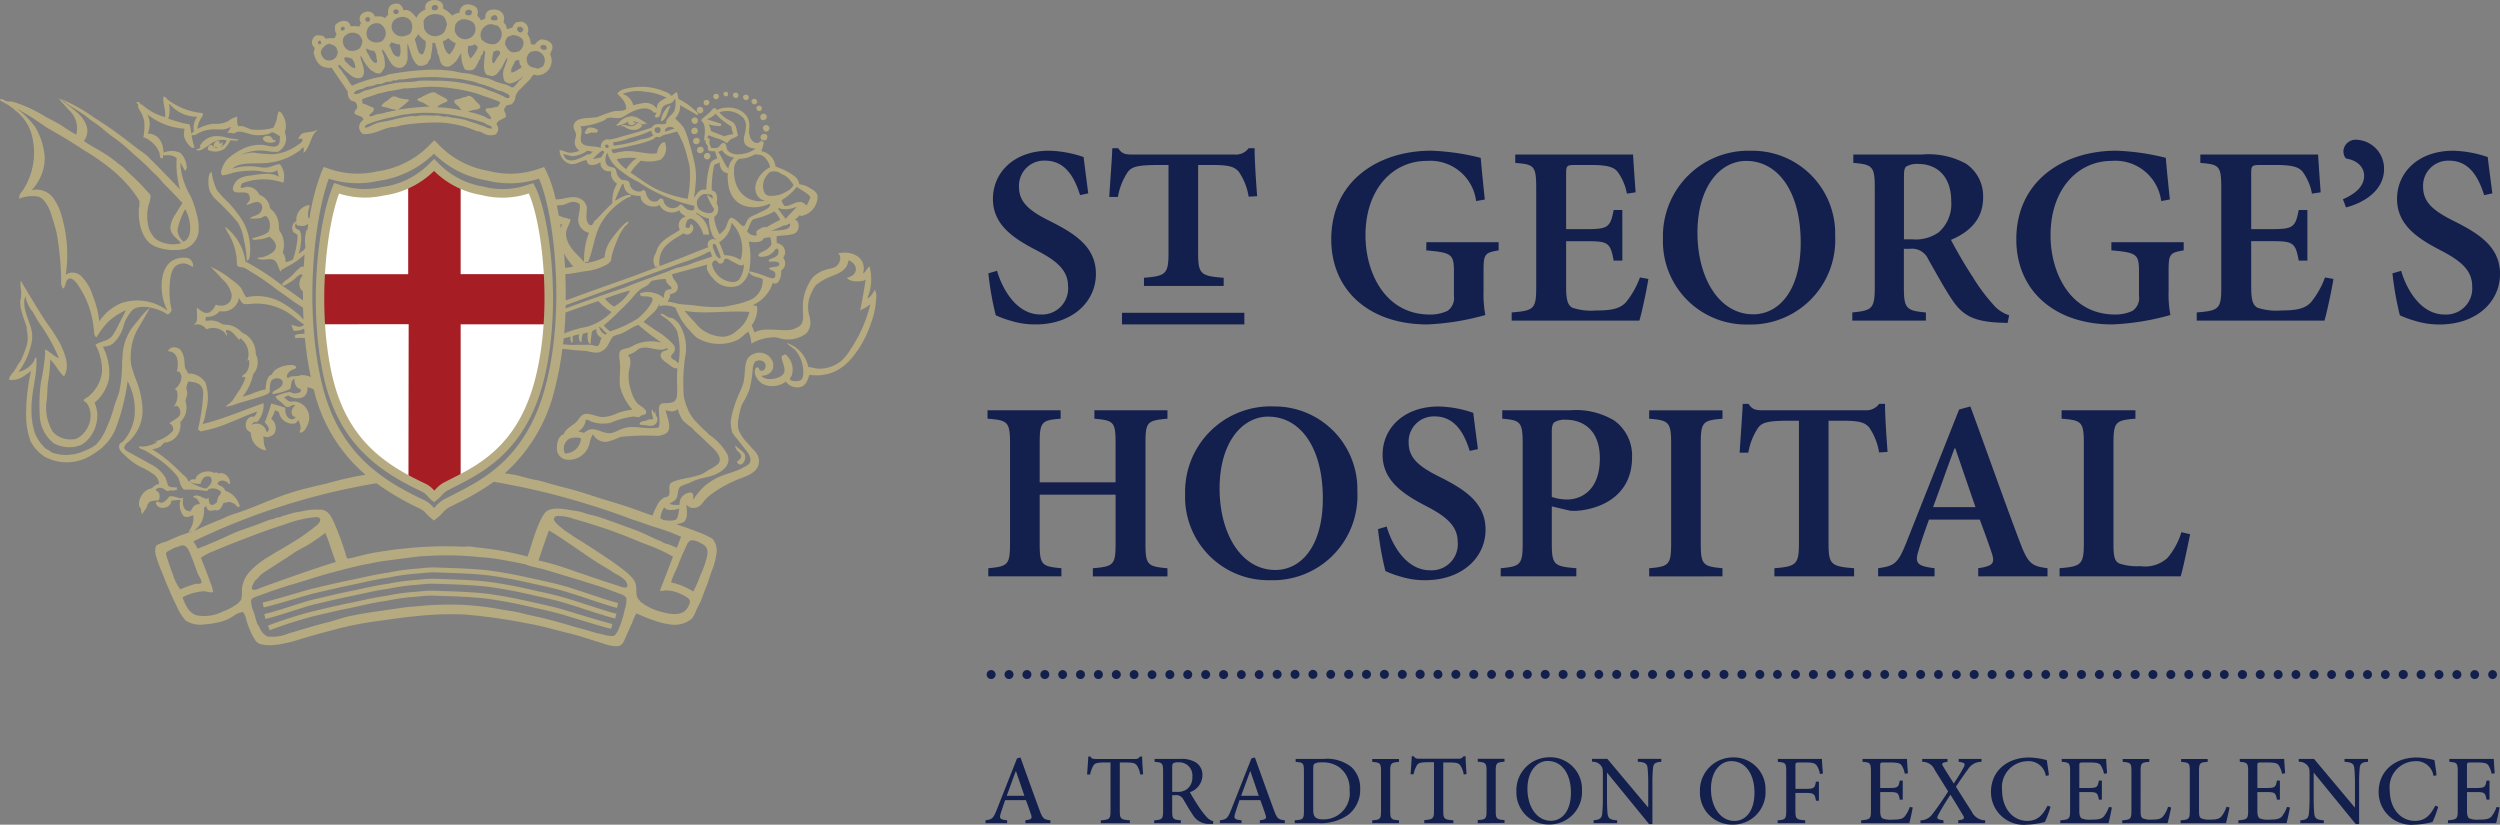<?xml version="1.0" encoding="UTF-8"?>
<svg xmlns="http://www.w3.org/2000/svg" width="236.031" height="77.858" viewBox="0 0 236.031 77.858">
  <rect x="0" y="0" width="236.031" height="77.858" fill="#808080" stroke="none"/>
  <g transform="translate(0 -0.002)">
    <path d="M28.8,40.568l-.467-.254a2.056,2.056,0,0,0-.709-.555c-3.578-1.691-7.521-4.026-9.006-10.372-1.562-6.688-.543-14.463.637-17.611l.157-.414.426.122a7.513,7.513,0,0,0,3.975.178,7.9,7.9,0,0,0,4.53-2.2l.328-.3L29,9.462a7.791,7.791,0,0,0,4.239,2.154,7.5,7.5,0,0,0,4.241-.139l.4-.118.172.382c1.187,2.656,2.41,10.893.621,17.851-1.652,6.427-5.457,8.345-8.233,9.747l-.673.342a2.56,2.56,0,0,0-.61.517Z" transform="translate(12.312 6.345)" fill="#fff"></path>
    <path d="M31.14,10.779,28.817,9.2l-2.629,1.573V19.51H18.039l-.162,4.73,8.355-.007-.02,15.032,2.606.778,2.323-.825V24.247h8.5l.015-4.741-8.517,0Z" transform="translate(12.351 6.377)" fill="#a61e24"></path>
    <path d="M71.6,9.983a.258.258,0,0,1,.14.5c-.3.066-.49-.408-.14-.5m-4.662-.438a.258.258,0,0,0-.3-.1c-.145.032-.22.09-.2.279.041.413.692.2.5-.179m4.841,1.495c0,.473.636.364.619-.02a.293.293,0,0,0-.418-.259.273.273,0,0,0-.2.279M67.859,9.028a.241.241,0,0,0-.3-.161.229.229,0,0,0-.218.24.264.264,0,1,0,.517-.079m.756.059c.227-.066.149-.533-.179-.4-.282.115-.061.467.179.4M65.645,11.7c.357-.046.328-.688-.118-.6-.414.081-.225.637.118.6m6.437.957a.3.3,0,0,0,.041.6c.429.034.451-.707-.041-.6m.458-.32a.307.307,0,0,0-.3-.519c-.46.118-.078.857.3.519M66.3,10.62a.306.306,0,0,0-.3-.517c-.46.118-.076.857.3.517m-.257,2.792c.069-.274-.11-.465-.4-.38a.254.254,0,0,0-.2.22c-.068.473.526.443.6.161m-.159-1.077a.281.281,0,0,0-.4-.259.277.277,0,0,0-.218.279c-.007.467.643.377.619-.02m3.666-3.088a.263.263,0,0,0-.159-.5c-.362.086-.159.583.159.5m.957.2a.262.262,0,0,0-.161-.5c-.362.085-.157.582.161.5m-4.087,4.6a.28.28,0,0,0-.338-.179.3.3,0,0,0-.259.179c-.162.59.742.529.6,0M71.3,9.843a.261.261,0,0,0-.159-.5c-.362.086-.159.582.159.5M69.573,43.6c.293.614.876.017.776-.578-.064-.387-.7-.7-.916-.957-.085.472.544.649.538,1.018,0,.223-.235.375-.4.517M66.722,14.447a.3.3,0,0,0,.079.6c.353-.022.377-.681-.079-.6M26.067,13.272a1.152,1.152,0,0,0-.238-.039c-.122-.1-.164-.311-.36-.38-.237-.085-.612.02-.636.2-.063.433,1.059.578,1.234.22m3.428-9.028a.731.731,0,0,1,.358-.9c.438-.039.774.02.878.318a2.336,2.336,0,0,1,.817-.041c.11-.088.134-.265.24-.358a1.207,1.207,0,0,1-.14-.876c.222-.333.93-.615,1.3-.238.088.091.095.213.179.336a2.281,2.281,0,0,1,.758.022c.112-.063.11-.237.2-.32-.594-.981,1.011-1.552,1.3-.639.379-.007.769-.027.955.161.117-.1.181-.247.32-.32-.118-.651.2-1.155.977-1.035a.754.754,0,0,1,.438.617c.6-.169.952.374,1.255.7A1.423,1.423,0,0,1,40.176.9C39.845-.247,42.055-.313,41.83.8a2.87,2.87,0,0,1,.859.676,1.64,1.64,0,0,1,.7-.277.755.755,0,0,1,.636-.778,1.255,1.255,0,0,1,.959.3.739.739,0,0,1,.078.7c.083.189.262.282.32.5a1.966,1.966,0,0,0,.438-.181c-.057-.659.391-.925,1.037-.817a.823.823,0,0,1,.737.9c0,.073-.054.178-.041.262.019.11.145.164.2.277.071.14.039.252.118.379.184-.017.3-.095.48-.12.1-.162.222-.446.416-.517a2.4,2.4,0,0,1,.521-.059.788.788,0,0,1,.5,1.135,2.1,2.1,0,0,1,.34,1,2.7,2.7,0,0,0,.377.02,1.254,1.254,0,0,1,.558-.479c.531,0,1.065.245,1.1.7.019.26-.164.453-.218.717A1.376,1.376,0,0,1,50.7,7.114c-.1-.008-.223-.09-.32-.059s-.262.36-.379.479c-.3.3-.561.538-.837.837a1.391,1.391,0,0,0-.517.856,1,1,0,0,1-.358.637c-.206-.017-.249.108-.438.061-.125.107-.178.287-.281.419.069.223.22.365.181.7-.286.233-.752.286-.878.676a.7.7,0,0,1-.079.977,1.379,1.379,0,0,1-.837.02c-.223-.059-.441-.218-.695-.3-.064-.02-.14-.005-.2-.02-.171-.046-.328-.144-.5-.2a10.138,10.138,0,0,0-2.851-.619,20.065,20.065,0,0,0-3.725.238c-.264.039-.5.145-.758.179-.068.01-.149-.01-.218,0-.932.135-1.7.747-2.731.659A.757.757,0,0,1,34,11.637c.073-.166.223-.222.3-.336-.056-.438-.681-.3-.837-.641.005-.269.232-.313.259-.516a.679.679,0,0,0-.137-.46c-.108-.139-.287-.107-.441-.2a.858.858,0,0,1-.3-.815c-.5-.771-1.03-1.508-1.534-2.273-1.1.1-1.442-.539-1.674-1.294-.064-.2.091-.392.059-.58-.02-.1-.167-.164-.2-.279M51.019,4.5c.1.24.631.335.6-.019-.024-.257-.573-.392-.6.019M49.984,6.217a1.162,1.162,0,0,0,.5.179c.12.02.2.083.277.079a1.023,1.023,0,0,0,.539-.259,1.54,1.54,0,0,0,.14-.479.9.9,0,0,0-.938-.918,1.23,1.23,0,0,0-.418.1.846.846,0,0,0-.1,1.3m-3.529,5.92c.005-.328-.514-.3-.678-.519a20.926,20.926,0,0,0-2.69-.7,3.217,3.217,0,0,1-.338-.061,12.578,12.578,0,0,0-1.415-.159,12.157,12.157,0,0,0-2.611.041c-.2.029-.4.056-.6.079-.4.047-.774.186-1.157.26a12.219,12.219,0,0,0-2.053.577c-.183.069-.468.13-.479.379.2.051.389-.083.578-.159a5.576,5.576,0,0,1,.577-.259c.433-.129,1.018-.186,1.456-.3a13.628,13.628,0,0,1,1.733-.357c.179-.022.364.034.538.019.071-.005.15-.051.22-.059a9.031,9.031,0,0,1,1.336,0c.152.007.3-.029.438-.019.2.01.484.107.619.118.088.007.172-.027.259-.02.156.014.3.083.458.1.485.049.829.132,1.234.2.421.171.861.271,1.277.436.2.083.431.135.637.22a1.172,1.172,0,0,0,.658.181m.795-2.472c-.663-.335-1.463-.529-2.171-.817a16.7,16.7,0,0,0-4.3-.658c-.845.01-1.838.154-2.69.159a13.266,13.266,0,0,1-1.375.259c-.355.068-.668.193-1,.22-.487.225-1.1.325-1.556.577.056.1.052.265.1.379.4.069.678.306,1.016.379.125.445-.326.48-.419.778.232.113.5-.1.8-.161a3.938,3.938,0,0,0,.938-.218h.179c.156-.123.494-.063.658-.179-.408-.073-.764-.193-1.118-.279-.108-.027-.267.01-.3-.14a2.159,2.159,0,0,1,.538-.458c.164-.11.389-.37.6-.4s.377.1.578.159a4.091,4.091,0,0,0,.539.1c.113.017.294-.025.357.12a10.171,10.171,0,0,1-1.057.878,22.968,22.968,0,0,1,3.012-.3c-.22-.1-.424-.269-.658-.38-.171-.081-.4-.093-.519-.259.044-.129.174-.172.318-.2a4.671,4.671,0,0,1,.637-.338,1.444,1.444,0,0,1,.639-.179c.1.015.211.122.318.179s.235.122.34.179c.122.068.6.272.6.418s-.37.232-.5.3a1.39,1.39,0,0,0-.479.34,12.48,12.48,0,0,1,2.31.3c-.095-.1-.179-.255-.316-.4-.159-.159-.457-.265-.34-.577a2.577,2.577,0,0,1,.438-.118c.152-.042.306-.12.458-.161.041-.01.1.014.14,0,.09-.032.142-.112.238-.12.364-.032.627.411.817.6a2.7,2.7,0,0,1,.242.24c.211.306.025.375-.281.458a2.774,2.774,0,0,0-.8.2,7.829,7.829,0,0,1,1.515.438c.218.091.414.281.656.26.044-.189-.1-.3-.2-.44-.081-.112-.3-.291-.3-.4,0-.225.277-.169.5-.2s.467-.122.659-.139c.057-.154.176-.252.237-.4m.462-.9a1.876,1.876,0,0,0-.659-.22,10.511,10.511,0,0,0-1.833-.658c-.142-.041-.271-.127-.419-.159a6.688,6.688,0,0,0-.676-.14c-.191-.03-.277-.052-.4-.081a4.365,4.365,0,0,0-.556-.078c-.592-.057-1.233-.093-1.774-.14a10,10,0,0,0-1.057,0,14.718,14.718,0,0,0-2.21.2c-.164.024-.331-.008-.479.019-.069.014-.134.069-.2.081-.091.015-.193-.017-.281,0s-.2.1-.318.12-.232-.005-.338.02c-.184.041-.35.169-.539.2-.095.015-.188-.017-.279,0-.161.03-.35.134-.538.179-.2.051-.441.061-.617.12-.068.022-.129.093-.2.12-.325.123-.815.122-.916.5.4.123.68-.166,1-.281.179-.064.394-.1.6-.159a16.367,16.367,0,0,1,2.511-.6c.56-.069,1.15-.046,1.753-.118.071-.01.152-.051.238-.061a14.145,14.145,0,0,1,1.417,0,13.129,13.129,0,0,1,3.187.3c.489.12.993.206,1.434.358.216.076.423.183.637.26a9.923,9.923,0,0,1,1.277.517c.181.093.389.279.617.159.1-.287-.21-.379-.377-.457M49.225,3.05c.127-.034.115-.172.2-.282a.947.947,0,0,0-.24-.238c-.615-.083-.353.615.041.521M47.689,4.224c.188.3.347.675.739.717a1.837,1.837,0,0,0,.578-.1.993.993,0,0,0,.418-.876c-.054-.419-.558-.631-1.018-.658a2.825,2.825,0,0,0-.5.2,1.116,1.116,0,0,0-.22.717m1.4,1.853c-.052-.135-.032-.25-.078-.4-.389-.042-.409.172-.539.436-.118.243-.3.5-.159.739a1.537,1.537,0,0,0,.617-.3c.115-.073.286-.118.3-.22s-.11-.183-.14-.259m-2.67-4.185c.215.027.517.108.56-.1a.451.451,0,0,0-.14-.32c-.282-.157-.668.254-.419.419m-.955,1.835a1.455,1.455,0,0,0,1.294.438,1.022,1.022,0,0,0,.6-1.075.99.99,0,0,0-.358-.639,1.038,1.038,0,0,0-.32-.079c-.069-.017-.115-.074-.159-.078a1.274,1.274,0,0,0-.577.078c-.032.014-.085.078-.14.118-.147.11-.167.1-.26.259a.99.99,0,0,0-.078.979M46.575,4.9c-.03.291-.245.928.02,1.077.12-.078.191-.286.318-.477.107-.162.309-.348.3-.519-.014-.3-.389-.233-.636-.081M44.82,4.185a.936.936,0,0,1-.6.139,1.443,1.443,0,0,0,.2,1.2,2.9,2.9,0,0,0,.7-1.057.946.946,0,0,0-.3-.277m-.856-2.81a.522.522,0,0,0,.558-.02c-.022-.129.042-.169.039-.279-.154-.291-.807-.169-.6.3M42.928,2.888a1.043,1.043,0,0,0,.955.818A.972.972,0,0,0,44.7,2.152a1.407,1.407,0,0,0-1.075-.32.9.9,0,0,0-.639.517,3.953,3.953,0,0,0-.059.538m-.619.7c-.1.172-.328.216-.5.318.122.5.218,1.016.617,1.238a2.23,2.23,0,0,0,.6-1.057,2.442,2.442,0,0,1-.717-.5M40.8.915c.213.107.507.061.556-.159,0-.455-.769-.345-.556.159M40,1.951a3.753,3.753,0,0,0,.059.8,1.11,1.11,0,0,0,1.157.659,1.613,1.613,0,0,0,.539-.2c.3-.2.325-.572.457-.915-.117-.316-.159-.631-.418-.8a1.677,1.677,0,0,0-.916-.159c-.012,0-.022,0-.019.02a1.079,1.079,0,0,0-.859.6m-.835,1.755c.042.137.1.352.139.479.1.4.255,1.123.637.9a2,2,0,0,0,.238-1.214,2.221,2.221,0,0,1-.676-.639,4.052,4.052,0,0,0-.338.479m-2-2.749c-.189.475.632.489.44,0a.34.34,0,0,0-.44,0m-.139,1.852a1,1,0,0,0,1.1.6,2.314,2.314,0,0,0,.556-.2,1.115,1.115,0,0,0,.1-1.236A.968.968,0,0,0,38,1.594c-.68.044-1.19.484-.976,1.214m-.279,1.474c.289.37.267,1.048.9,1.077.264-.162.149-.817.118-1.155a2.368,2.368,0,0,1-.8-.22c-.079.093-.135.211-.22.3m-1.973-.6a1.085,1.085,0,0,0,1.316.183,1.075,1.075,0,0,0,.34-.7,1.074,1.074,0,0,0-.578-.935.958.958,0,0,0-1.077,1.453M35.533,5.5a1.033,1.033,0,0,0-.218-.7,1.285,1.285,0,0,1-.719-.238c-.056.262.1.419.22.636.184.328.321.693.7.758.122-.073.09-.35.02-.457M34.5,1.753c-.1.257.316.436.419.179v-.22a.248.248,0,0,0-.419.041M32.425,3.566a.963.963,0,0,0,.556,1.216,1.188,1.188,0,0,0,1-.238,1.6,1.6,0,0,0,.238-.676,1.2,1.2,0,0,0-.4-.639,1.121,1.121,0,0,0-.656-.139,1.056,1.056,0,0,0-.737.477M33.2,5.519c-.242-.015-.612-.277-.7.02.01.085.078.107.061.22.309.245.517.6.974.695a1.264,1.264,0,0,0-.338-.935m-.955-2.631c.015.005.039,0,.039.02.12-.039.237-.064.26-.161.083-.365-.56-.254-.3.14m-.32,3.248c.027.321.384.479.479.8.342.321.517.81.835,1.157a12.071,12.071,0,0,1,2.293-.758c.279-.064.565-.1.837-.179.107-.032.193-.1.3-.122a25.607,25.607,0,0,1,3.252-.418,13.612,13.612,0,0,1,2.607.061c.409.044.715.15,1.079.2.249.032.509.049.756.1.38.076.751.2,1.1.3.189.054.4.068.6.12a7.125,7.125,0,0,1,.719.3c.3.115.687.2,1.016.3.208.059.47.264.577.257.3-.015.544-.675.837-.756-.015-.134.228-.2.159-.259a2.766,2.766,0,0,1-1.155.639.754.754,0,0,1-.6-.26,1.767,1.767,0,0,1-.063-1.038,2.412,2.412,0,0,1,.122-.3c.086-.286.2-.553.259-.8-.164.057-.218.26-.3.4-.1.179-.191.392-.281.538-.132.215-.318.375-.438.578-.134.047-.232.161-.38.179a.614.614,0,0,1-.338-.059c-.059-.02-.12,0-.161-.02-.482-.211-.315-1.187-.276-1.774.01-.188.108-.409-.022-.538-.145.051-.12.25-.2.379-.025.042-.1.052-.118.1-.037.076-.027.178-.059.259s-.118.147-.161.24a3.631,3.631,0,0,1-.2.418,1.573,1.573,0,0,1-.26.358.9.9,0,0,1-.857,0,2.774,2.774,0,0,1-.32-1.495c-.186.15-.286.463-.477.7a2.511,2.511,0,0,1-.6.5.661.661,0,0,1-.895-.4c-.073-.157-.095-.377-.159-.578-.037-.108-.115-.2-.14-.3-.017-.057.01-.12,0-.179a6.13,6.13,0,0,1-.2-.717c-.054-.039-.174-.012-.259-.02V4.1a4.991,4.991,0,0,1-.12,1.038c-.027.11-.008.23-.039.318-.069.186-.237.323-.279.517a1.044,1.044,0,0,1-.879.22c-.646-.4-.737-1.348-1.035-2.093-.039.37.024,1.015,0,1.556a.606.606,0,0,0-.1.336c-.157.164-.264.352-.5.4a.886.886,0,0,1-.719-.179c-.435-.357-.712-1.234-1.055-1.554-.078.181.071.451.14.617A3.721,3.721,0,0,1,36.33,6.3a1.592,1.592,0,0,1-.418.619.784.784,0,0,1-.678-.178c-.068-.051-.156-.064-.2-.1a4.477,4.477,0,0,1-.756-1c-.073-.113-.1-.311-.259-.34.032.389.272.83.336,1.3.047.326-.061.7-.318.758a1,1,0,0,1-.916-.259,5.456,5.456,0,0,1-.778-.678c-.113-.117-.227-.331-.418-.279m-1.635-1.2a.937.937,0,0,0,.419.678.806.806,0,0,0,1.175-.758,1.653,1.653,0,0,0-.139-.358c-.125-.222-.409-.286-.678-.379-.014,0-.022,0-.02.02a2.227,2.227,0,0,1-.238.061c-.2.2-.512.394-.519.736m-.179-.756c.25.027.249-.211.14-.34-.262-.042-.287.232-.14.34M19.948,16.241c-.358.147-.306,1.348-.159,1.755a3.062,3.062,0,0,0,.519.774,21.96,21.96,0,0,1,2.171,2.271,4.85,4.85,0,0,1,.558,1.655,9.866,9.866,0,0,1,.259,1.934c.259-.093.282-.343.3-.6a5.3,5.3,0,0,0-.976-3.607A13.174,13.174,0,0,0,21.6,19.151a9.329,9.329,0,0,1-1.116-1.2,5.435,5.435,0,0,1-.5-1.693c-.019,0-.024-.017-.041-.02m62.777,11.9a7.255,7.255,0,0,1-.458,2.29A10.177,10.177,0,0,1,81.092,32.9c-.947,1.415-2.24,2.812-4.684,2.491-.167.617-.431,1.258-1.236,1.175a1.29,1.29,0,0,1-.976-.536,2.152,2.152,0,0,1-2.153.237,1.6,1.6,0,0,1-.776-1.013c-.041-.293.049-.585.257-.561s.1.25.281.3c.413.12.572-.428.418-.717a.673.673,0,0,0-.976-.079,1.433,1.433,0,0,0-.179.6,9.477,9.477,0,0,1-.32,1.994c-.1.272-.232.533-.358.8-.118.243-.3.484-.4.756a6.958,6.958,0,0,0-.238,1.038,2.774,2.774,0,0,0-.039,1.153,3.741,3.741,0,0,0,.854,1.277c.154.193.335.38.5.578a1.764,1.764,0,0,1,.575.916c.142,1.114-.781,1.488-1.552,1.794a11.709,11.709,0,0,0-2.849,1.493,4.486,4.486,0,0,0-.639.558c-.308.347-.551.873-1.255.8-.245-.025-.318-.107-.538-.3.047.6.145,1.278-.218,1.595-.191.164-.445.154-.719.259.561.194,1.18.379,1.753.621a8.581,8.581,0,0,1,1.635.736,1.691,1.691,0,0,1,.4,1.277,6.576,6.576,0,0,1-.44,1.713c-.2.543-.338,1.048-.558,1.574-.208.5-.357,1.03-.6,1.534-.1.2-.243.453-.358.719a2.8,2.8,0,0,1-.36.7,2.521,2.521,0,0,1-2.012.578,6.781,6.781,0,0,1-1.5-.358,12.252,12.252,0,0,1-1.733-.7,2.979,2.979,0,0,0-.358.758c-.21.484-.451,1-.678,1.513-.169.387-.294.786-.758.837a3.584,3.584,0,0,1-1.353-.259c-1.037-.3-2.066-.683-3.13-.937-1.268-.3-2.538-.7-3.926-.937a53.649,53.649,0,0,0-6-.857,28.572,28.572,0,0,0-3.8.079c-1.339.1-2.773.306-4.187.5a33.451,33.451,0,0,0-3.926.737c-1.209.323-2.391.627-3.646,1.016-1.074.333-2.842.82-3.908.4a1.4,1.4,0,0,1-.318-.279,7.492,7.492,0,0,1-.878-2.032,1.422,1.422,0,0,0-.3-.659,1.919,1.919,0,0,0-.9.38,3.968,3.968,0,0,1-1.436.6,6.968,6.968,0,0,1-1.234.179,2.641,2.641,0,0,1-1.814-.338,4.715,4.715,0,0,1-.878-1.4c-.494-.987-.959-2.093-1.375-3.17a11.251,11.251,0,0,1-.6-1.672c-.061-.3-.073-.749.12-.9a4.55,4.55,0,0,1,.955-.358,13.8,13.8,0,0,1,2.014-.8.44.44,0,0,0,.12-.277,1.9,1.9,0,0,0,.338-1.376c-.264.061-.621.274-.9.079a1.631,1.631,0,0,1-.3-1.534,6.881,6.881,0,0,0-.878.079c.012.768-1.361.96-1.454.157a.952.952,0,0,0,.179-.1c.462.384.878-.169,1.1-.46.558-.1.93.3,1.316.118-.139.506.007,1.432.717,1.216.186-.3.33-.639.857-.6-.13-.315-.267-.622-.678-.658.33-.426.888.069,1.3.159.125.027.068-.134.179-.12.047.281.049.636.3.68.188.032.35-.137.5-.242a1.542,1.542,0,0,1,.139-.516c.052-.115.245-.276.24-.4-.017-.342-1.124-.621-1.3-.139a10.7,10.7,0,0,0-2.193-.139c-.411-.369-.352-.886-.637-1.277A7.219,7.219,0,0,0,15.805,44a7.326,7.326,0,0,0-1.077-.818,13.272,13.272,0,0,0-1.177-.717.694.694,0,0,0-.279-.079c-.03-.1-.166-.1-.159-.238a2.719,2.719,0,0,0,1.733-.419c-.007-.123-.2.057-.2-.061a3.322,3.322,0,0,0,1.672-.976.585.585,0,0,0-.338-.737c.264-.21.959-.507,1.037-.876.059-.282-.117-.708-.318-.759-.117-.029-.191.079-.3.079a1.7,1.7,0,0,0,.3-1.493.25.25,0,0,0-.24-.14c.433-.272.979-1.113.458-1.672-.041-.044-.162.039-.218-.022.2-.874.1-1.892-.837-1.911.2-.519.96-.443,1.234-.063a2.084,2.084,0,0,1,.279.719c.068.289.027.61.1.9.052.211.254.336.257.541a1.914,1.914,0,0,1,1.674.876,4.607,4.607,0,0,1,.039,2.689,4.43,4.43,0,0,1-.318,1.217c2-.5,3.854-1.316,5.761-1.975a2.467,2.467,0,0,1-.58,1.757c-.279-.015-.46.068-.516.277a.95.95,0,0,1,1.373.7c.487-.166.022-.768-.178-.916a14.108,14.108,0,0,0,.615-1.774,11.563,11.563,0,0,1,1.356.4c-.169.725.539,1.456.976.859-.614-.03-.436-.935-.039-1.077-.315-.167-.472.147-.736.139-.215-.005-.467-.335-.621-.458-.213-.172-.45-.3-.516-.538a2.485,2.485,0,0,1,.636-.259,2.161,2.161,0,0,1,.719-.159c.107.008.216.1.338.118.287.042.715-.076.7-.281-.01-.129-.265-.183-.358-.277a1.157,1.157,0,0,1-.259-.815c-.345.1-.286.614-.4.955a5,5,0,0,1-1.273.418c-.137.032-.313.108-.419.02.029-.232.3-.3.479-.418s.416-.24.477-.44c.183-.59-.607-.719-.955-.438-.257.208-.228.725-.24,1.116-.007.216-.676.414-.937.5-.768.249-1.4.4-2.151.639a4.009,4.009,0,0,1-1.075.279c.186-.215.436-.331.615-.539a6.893,6.893,0,0,0,.46-.7,5.715,5.715,0,0,0,.8-1.495.6.6,0,0,0-.34-.079c.063-.184.284-.25.419-.419a1.594,1.594,0,0,0,.259-1.135c-.042-.115-.1.076-.159,0a1.822,1.822,0,0,0-.676-2.093c-.056.019-.039.108-.041.181-.429-.3-.631-.938-1.277-.957-.1.157.1.33.079.538-.137-.064-.159-.21-.257-.321a1.571,1.571,0,0,0-1.694-.277,1.077,1.077,0,0,0-1.177-.438c.034-.13.161-.129.22-.257.156-.35,0-.979.059-1.358.328.237.736.7,1.236.418a1.613,1.613,0,0,0,.539-.695c.844.3,1.6-.144,1.493-1.018a2.818,2.818,0,0,0-.876-1.393c-.38-.429-.763-.817-1.1-1.158a7.911,7.911,0,0,1,1.016.519,7.275,7.275,0,0,1,.916.658,4.878,4.878,0,0,1,.859.719c.24.289.313.649.577.974a4.725,4.725,0,0,1,3.428.539,9.117,9.117,0,0,1,1.255.878,3.386,3.386,0,0,1,.558.517c.049.054.1.12.161.181-.019-.377-.037-.754-.046-1.13-.328-.213-.661-.421-.971-.646-.639-.465-1.294-.9-1.933-1.393a21.351,21.351,0,0,0-2.153-1.437,3.646,3.646,0,0,0-.519-.3c-.218-.076-.543-.039-.637-.2a2.06,2.06,0,0,1-.039-.519,5.805,5.805,0,0,0-.678-2.31,5.152,5.152,0,0,1-.419-.778c-.036-.015,0-.037,0-.059a4.957,4.957,0,0,1,1.914,3.287,21.914,21.914,0,0,1,3.586,2.354c.585.4,1.163.813,1.733,1.233l.108.076c0-.3-.008-.6-.005-.9a.348.348,0,0,1-.081-.036c-.421-.313-.252-1.106.059-1.415-.03-.042-.071-.076-.1-.12-.369.079-.578.416-.878.617-.139.1-.3.184-.457.281-.134.081-.33.257-.519.1.03-.149.164-.194.22-.318a5.559,5.559,0,0,0,.815-.637,4.816,4.816,0,0,1,.739-.719c.139-.081.218-.056.282,0q.036-.6.086-1.19A6.847,6.847,0,0,1,27.2,25.13c-.1.051-.2.1-.3.157a.816.816,0,0,1-.3.161c-.049.049-.037.159-.1.2-.291-.413-.274-1.116-.9-1.175-.358-.036-1,.144-1.3-.081.139-.108.335-.071.521-.12a2.825,2.825,0,0,0,.935-.458.929.929,0,0,0,.279-.4c.1-.49-.316-.844-.6-1.075a2.6,2.6,0,0,1-1.018.26c-.225.022-.5.107-.636-.061.279-.122.522-.159.835-.279a1.922,1.922,0,0,0,.739-.377,1.523,1.523,0,0,0,.118-.778c-.03-.276-.191-.668-.379-.7-.142-.022-.35.145-.5.181a4.016,4.016,0,0,1-1,.039c.14-.2.475-.208.719-.358a.764.764,0,0,0,.438-.778.53.53,0,0,0-.34-.4c-.4-.093-.8.218-1.136.259.017-.172.294-.309.32-.556a.681.681,0,0,0-.139-.479c-.353-.357-1.449.162-1.474-.519a1.479,1.479,0,0,1,.517-.876,2.484,2.484,0,0,1,1.136-.34c.844-.13,2.036-.357,2.69.122-.057-.21-.108-.424-.159-.639-.489.416-1.277.11-1.994.061a8.465,8.465,0,0,0-1.715.1c-.529.068-.988.3-1.474.338a.462.462,0,0,1-.1-.358,2.332,2.332,0,0,1,.857-1.414,6.588,6.588,0,0,1,1.116-.7,3.637,3.637,0,0,1,2.014-.4c.429.037,1.048.32,1.375.02.206-.189.164-.563.179-.857-.14-.046-.516-.357-.719-.358-.108,0-.225.123-.357.161a4.011,4.011,0,0,1-1.3.1c-.736-.083-1.427-.59-1.951-.139a2,2,0,0,0-.619-.079c-.054-.129.171-.112.161-.259a1.57,1.57,0,0,0,.157-.3,2.02,2.02,0,0,1-.7.238c-.308.024-.639-.014-.957,0a3.1,3.1,0,0,0-1.733.558c-.132-.091-.164,0-.32.02a9.157,9.157,0,0,0,.279,1.155.509.509,0,0,1-.257,0,1.971,1.971,0,0,1-.741-1.114,2.456,2.456,0,0,1,.063-.678A6.332,6.332,0,0,1,13.91,10.8a2,2,0,0,1,.022,1.8c.986.041,1.471.758,1.513,1.813a1.934,1.934,0,0,1,1.615.039,2.165,2.165,0,0,1,.578,1.456c-.1.017-.078.164-.14.259-.152-.249-.293-.5-.438-.758-.015-.005-.02-.022-.041-.02a6.716,6.716,0,0,0,.517,2.213c.152.4.382.746.56,1.135a8.069,8.069,0,0,1,.418,1.277,5.148,5.148,0,0,1,.24,1.852,1.98,1.98,0,0,1-1.3,1.633,4.76,4.76,0,0,1-2.771-.218c-1.158-.48-1.647-1.923-1.574-3.566a3.246,3.246,0,0,0,.059-.7,3.426,3.426,0,0,0-.5-.778,8.371,8.371,0,0,0-.556-.717,16.794,16.794,0,0,0-1.277-1.275,21.715,21.715,0,0,0-2.99-2.114C6.82,13.438,5.746,12.81,4.682,12.2c-.528-.309-1.023-.683-1.534-1.018s-1.055-.639-1.595-.937a7.452,7.452,0,0,1,1.814,1.814,6.664,6.664,0,0,1,.857,2.788,4.446,4.446,0,0,1-1.238,3.11,1.967,1.967,0,0,1,2.014.7,4.966,4.966,0,0,1,.737,1.454,13.128,13.128,0,0,1,.479,5.82,1.426,1.426,0,0,1,.519-.2,1.3,1.3,0,0,1,.916.318,4.58,4.58,0,0,1,1.116,1.894,8.523,8.523,0,0,1,.6,2.391,6.237,6.237,0,0,1,.758-.878,5.14,5.14,0,0,1,1.316-.835,4.714,4.714,0,0,1,4.386.719c-.759-1.275-.9-3.977.477-4.745a2.15,2.15,0,0,1,1.495-.22.849.849,0,0,1,.436.817c-.353-.108-.538-.318-.895-.318-1.189,0-1.285,1.19-1.336,2.393a8.66,8.66,0,0,0,.12,1.633,2.644,2.644,0,0,1,.078.4.9.9,0,0,1-.318.38c-.123.02-.3-.15-.438-.222-.719-.353-2.134-.783-2.91-.218a3.75,3.75,0,0,0-.916,1.694A3.4,3.4,0,0,1,10.584,32.5a1.708,1.708,0,0,1-.878.218,5.479,5.479,0,0,1,.6,2.951,4,4,0,0,1-1.375,2.35,3.714,3.714,0,0,1,.24.837,3.421,3.421,0,0,1-.8,2.57,2.6,2.6,0,0,1-.7.578,3.028,3.028,0,0,1-2.57-.139,3.488,3.488,0,0,1-1.354-2.79,15.982,15.982,0,0,1,.12-3.01,19.919,19.919,0,0,0,.4-2.712c-.007-.12-.064-.25.019-.357.462.235.78.615,1.275.817A16.4,16.4,0,0,0,3.986,30.89a9.565,9.565,0,0,1-.857-1.4,3.353,3.353,0,0,1-.737-1.515,1.44,1.44,0,0,0-.1.617c-.007.976.6,1.89.737,2.87a3.2,3.2,0,0,1-.1,1.116,6.958,6.958,0,0,1-1.177,2.531,2.251,2.251,0,0,0,1.4-.937c.1-.147.11-.352.279-.458.12,1.672-.457,3.091-.458,4.823a7.155,7.155,0,0,0,.3,2.291,3.934,3.934,0,0,0,1.1,1.574c.235.056.352.24.578.34a3.931,3.931,0,0,0,1.892.159,4.417,4.417,0,0,0,1.236-.379,3.9,3.9,0,0,0,1.018-.575,4.856,4.856,0,0,0,.736-1.057,14.621,14.621,0,0,0,.977-2.612c.152-.457.342-.915.46-1.336a13.734,13.734,0,0,0,.257-2.729c.014-.222.029-.372.041-.578a5.063,5.063,0,0,1,.717-2.411,6.563,6.563,0,0,1,.7-.9,6.4,6.4,0,0,1,1.177-1.273c-.355.67-.744,1.307-1.138,1.972a5.275,5.275,0,0,0-.675,2.411,4.677,4.677,0,0,0,.039,1.037,17.425,17.425,0,0,0,.636,1.853,9.159,9.159,0,0,1,.421,2.071,3.949,3.949,0,0,1-1.556,3.507c-.025.157-.157.189-.159.34,0,.238.316.375.5.48.605.343,1.277.688,1.853,1.035a3.481,3.481,0,0,1,1.554,1.356,6.488,6.488,0,0,0,.24.717c.135.225.463.156.857.2.014.113-.2.152.019.142-.008.162-.455.056-.3.159-.086.049-.11-.032-.181-.041-.145-.017-.318.074-.457.059-.2-.02-.331-.249-.58-.279a.554.554,0,0,0-.558.179c.107.118.257.15.34.321a.809.809,0,0,1-.041.676c-.45.032-.786.007-.976.279-.091.129-.122.338-.22.5a4.079,4.079,0,0,0-.338.5c-.142-.115-.083-.306-.14-.479-.041-.123-.157-.211-.179-.318a1.62,1.62,0,0,1,.878-1.535,2.61,2.61,0,0,1,.358-.1,1,1,0,0,1,.658-.4,1.18,1.18,0,0,0-.519-.918,7.311,7.311,0,0,0-1.354-.758,6.24,6.24,0,0,1-1.316-1c-.23-.213-.668-.538-.578-.976.044-.211.276-.269.419-.419a4.472,4.472,0,0,0,1.035-2.352,5.8,5.8,0,0,0-.658-3.287A19.563,19.563,0,0,1,10.9,40.514a4.866,4.866,0,0,1-1.973,2.273,4.512,4.512,0,0,1-2.153.835,4.359,4.359,0,0,1-2.55-.5A3.875,3.875,0,0,1,2.89,41.669,6.889,6.889,0,0,1,2.47,39.3a17.718,17.718,0,0,1,.46-4.263c-.5.321-1.18,1.008-2.093.8.066-.379.375-.607.558-.9.1-.15.184-.316.279-.475s.22-.291.3-.44c.061-.117.11-.262.179-.4a4.185,4.185,0,0,0,.159-.419,4.161,4.161,0,0,0,.3-1.037,4.221,4.221,0,0,0-.081-1.016,2.869,2.869,0,0,0-.019-.32,14.429,14.429,0,0,1-.558-1.753,4.491,4.491,0,0,1-.041-.637c.007-.088.049-.172.061-.259a7.071,7.071,0,0,0,.02-.758,3.346,3.346,0,0,1-.041-.937c.758,1.282,1.524,2.56,2.393,3.908A20.985,20.985,0,0,1,5.6,32.285c.429.847,1.081,2.257.438,3.248a3.656,3.656,0,0,1-.656-.8,6.881,6.881,0,0,0-.639-.8,13.992,13.992,0,0,1-.2,2.1c-.068.529-.078,1.1-.118,1.674a4.459,4.459,0,0,0,.538,3.028,2.1,2.1,0,0,0,1.454.737,2.2,2.2,0,0,0,.756-.041,1.891,1.891,0,0,0,.78-.6,2.431,2.431,0,0,0,.6-1.632,1.919,1.919,0,0,0-.379-1.158c-.059-.059-.282-.161-.279-.259,0-.081.249-.2.358-.277a3.51,3.51,0,0,0,1.375-2.354,5,5,0,0,0-.617-2.609c.534-.331,1.2-.353,1.576-.818a8.132,8.132,0,0,0,.678-1.216c.223-.408.435-.825.636-1.234a6.806,6.806,0,0,0-1.633,1.055,7.838,7.838,0,0,0-1.157,1.515c-.243-.1-.216-.463-.259-.758A8.7,8.7,0,0,0,7.215,26.7c-.259-.3-.643-.656-.937-.159-.074.123-.157.719-.34.678-.1-.022-.078-.125-.039-.24-.046-.044-.078.064-.122-.019a27.208,27.208,0,0,0-.457-5.1c-.142-.539-.3-1.055-.479-1.593a3.832,3.832,0,0,0-.7-1.356,1.673,1.673,0,0,0-.479-.338,3.291,3.291,0,0,0-1.892.2c.061-.137.051-.26.1-.4a1.5,1.5,0,0,1,.259-.36,6.513,6.513,0,0,0,.856-5.32,4.353,4.353,0,0,0-1.493-2.23,5.779,5.779,0,0,0-1.155-.8C.225,9.6.014,9.559,0,9.364c.24-.078.44.161.658.2.176.03.386.005.536.039a12.725,12.725,0,0,1,3.13,1.436c.5.264,1,.514,1.474.8a15.736,15.736,0,0,0,1.4.878,2.336,2.336,0,0,0-.737-2.371c-.331-.392-.687-.751-.957-1.077a6.56,6.56,0,0,1,.758.538c.68.521,1.66,1.189,1.912,2.093a1.518,1.518,0,0,1-.259,1.414c.6.419,1.275.756,1.912,1.157a11.2,11.2,0,0,1,1.336.977c.14.117.313.2.438.32.21.186.421.424.659.636a22.337,22.337,0,0,1,1.611,1.633c.139.149.308.276.34.46a2.355,2.355,0,0,1-.179.837,4.351,4.351,0,0,0,.019,2.21,2.477,2.477,0,0,0,.7,1.059,2.912,2.912,0,0,0,2.35.358c-.32-.428-1.02-.766-1.016-1.495a2.627,2.627,0,0,1,.479-1.236c.225-.379.453-.746.658-1.055-.543-.627-1.133-1.2-1.713-1.794-.193-.2-.353-.416-.539-.617-.213-.235-.477-.441-.7-.68-.646-.693-1.4-1.292-2.112-1.953a15.119,15.119,0,0,0-1.515-1.214c-.534-.379-1.008-.827-1.515-1.2-.259-.188-.531-.35-.778-.558-.6-.509-1.31-.873-1.973-1.334-.129-.09-.228-.208-.358-.3-.083-.061-.228-.042-.259-.179a15.791,15.791,0,0,1,3.15,1.774,34.487,34.487,0,0,1,2.929,2.032c.473.37.947.732,1.414,1.077a5.558,5.558,0,0,1,.7.538c1.013,1.015,2.043,2.065,3.047,3.128a8.7,8.7,0,0,1-.32-2.968,1.324,1.324,0,0,0-.854-.279c-.145,0-.325.083-.4-.061-.041.1-.012.281-.079.358-.3.037-.24-.282-.277-.458a2.294,2.294,0,0,0-.68-1.018,2.378,2.378,0,0,0-.856-.517,5.5,5.5,0,0,0,.079-1.534,4.1,4.1,0,0,0-.238-.7,5.707,5.707,0,0,1-.34-.6c-.022-.076.032-.137.02-.2-.025-.129-.193-.156-.179-.279.1-.014.13.079.159-.02.063-.054.188.169.259.238.029.034.108-.025.14.041a5.121,5.121,0,0,0,2.153,1.157c.088-.7-.232-1.256-.161-1.934.2-.012.3.178.4.279a6.345,6.345,0,0,0,3.306,1.277.381.381,0,0,1-.059.358,2.373,2.373,0,0,0-.44,1.136,4.748,4.748,0,0,1,1.4-.479c.2-.015.362.019.56,0a2.409,2.409,0,0,0,.976-.279,2.146,2.146,0,0,1,.837-.4,2.062,2.062,0,0,0,.079.916c.482-.122.879.191,1.256.3a5.491,5.491,0,0,0,2.053-.159,3.411,3.411,0,0,0,.318-.737c.054-.171.091-.768.24-.8s.362.345.418.458a1.928,1.928,0,0,1,.12,1.495,1.413,1.413,0,0,1-.676,1.853,4.314,4.314,0,0,1-.977-.079,4.289,4.289,0,0,0-2.57.4,3.811,3.811,0,0,1,1.255-.259,13.445,13.445,0,0,0,1.894.159,4.6,4.6,0,0,0,2.271-.857c.189-.12.558-.345.46-.538-.068-.129-.24-.059-.419-.041.134-.2.252-.48.517-.558.394-.115.959-.078,1.277-.318.052.068-.074.144-.12.2a1.9,1.9,0,0,0-.179.218c-.328.555-.472,1.375-.957,1.774-.027-.117.078-.392-.02-.517-.159.041-.222.184-.338.279a6.048,6.048,0,0,1-3.348,1.2c-1.189.066-2.366-.095-3.05.539a5.153,5.153,0,0,1,1.814-.24c.482,0,.95.15,1.4.12.516-.039.825-.3,1.3-.32a1.918,1.918,0,0,1,.318,1.753,5.529,5.529,0,0,0-3.887.059c-.052.117-.162.272-.118.419.24.041.4-.1.637-.1a1.252,1.252,0,0,1,1.116.758,1.521,1.521,0,0,1,1,1.273,2.131,2.131,0,0,1,.837,1.576,4.065,4.065,0,0,0,.041.5c.032.122.156.227.22.358a2.365,2.365,0,0,1,.1,1.735,1.513,1.513,0,0,1,.279.915,2.012,2.012,0,0,0,.7-.257,8.524,8.524,0,0,0,.379-1.655,2.321,2.321,0,0,0,.039-.619c-.037-.129-.3-.2-.4-.336-.2-.3-.068-.91.3-.977a1.41,1.41,0,0,1,1.255-1.556c-.034.147-.086.081-.019.22a1.553,1.553,0,0,0-.1,1.018c.019.024.068.02.093.039a21.206,21.206,0,0,1,1.174-4.481l.161-.377.391.123a8.1,8.1,0,0,0,4.618.3,8.559,8.559,0,0,0,5.13-2.633l.318-.309.315.311a8.47,8.47,0,0,0,4.821,2.58,8.094,8.094,0,0,0,4.87-.252l.357-.113.176.33a12.211,12.211,0,0,1,.92,2.716c.118,0,.238,0,.355-.012.617-.076,1.309-.365,1.933-.059a1.093,1.093,0,0,1,.658.9,9.263,9.263,0,0,0-.039,1c.025.24.189.651.438.617s.24-.472.5-.538c.482-.55,1-1.062,1.515-1.574a2.981,2.981,0,0,1,.438-1.814,1.143,1.143,0,0,1-.558-1.2A.773.773,0,0,1,56.7,15.3c-.321.254-1.285.556-1.3-.179-.61.014-1.1.617-1.833.259a1.432,1.432,0,0,1-.739-1.2c.3-.01.61.225.977.24a2.476,2.476,0,0,0,.916-.2.883.883,0,0,1-.458-.8c0-.237.135-.492.12-.719-.025-.338-.362-.577-.179-1,.293-.685,1.409-.5,2.232-.656a11.223,11.223,0,0,1,1.574-.558c.441-.039.825.029,1.116-.2-.036-.73-.484-1.045-.837-1.454.281-.428.967-.521,1.613-.6a5.609,5.609,0,0,1,2.831.4,1.328,1.328,0,0,1,.656.419c.206-.086.277-.308.539-.34.044.216.079.44.139.637A6.043,6.043,0,0,1,65.586,10.4c.12.113.382.25.3.457-.144.015-.269-.118-.4-.2-.4-.245-.883-.48-1.275-.736a1.646,1.646,0,0,1-.477,1.255,6.294,6.294,0,0,1,.835.9,8.335,8.335,0,0,1,.519,1.474c.166.5.3,1.038.418,1.556a6.1,6.1,0,0,1,.2,1.752,16.038,16.038,0,0,1-.181,1.794c.259-.279.473-.879,1.157-.737A9.683,9.683,0,0,1,67,15.624c.108-.411.343-.531.719-.658-.079-.223-.135-.467-.222-.678-.264-.029-.522.036-.636-.14-.064-.1-.008-.188-.041-.318-.046-.181-.3-.326-.179-.539.014-.093-.169.01-.161-.079.066-.732.206-1.419-.3-1.853.194-.276.654-.531.937-.878.181-.22.36-.443.558-.1,1.226-.555,2.956-.078,3.069,1.316.019.232-.02.506-.02.758,0,.514.309,1.079.8,1.037.2-.017.284-.24.46-.22-.113.167.008.056.12.12a2.392,2.392,0,0,1-.238.876,1.653,1.653,0,0,1,1.353,1.456,6.315,6.315,0,0,1,1.8.915,1.1,1.1,0,0,1,.436.758,2.176,2.176,0,0,1,.977.34c.335.184.71.384.756.8a1.872,1.872,0,0,1-1.552,1.855c-.086.017-.086-.049-.081-.12a3.769,3.769,0,0,1-.519.477c.514.1.443.967.1,1.217-.414.3-1.312.222-1.814.338a5.936,5.936,0,0,0,.019.658.853.853,0,0,1,.6,1.375.819.819,0,0,1-.2,1.216c.086.543-.249,1.49-.778,1.155A3.491,3.491,0,0,1,71.087,28.8c.118.059.309.049.4.14a2.6,2.6,0,0,1-.519,1.774,7.1,7.1,0,0,1,.26.676c.769-.458,1.931-.206,2.949-.22a2.107,2.107,0,0,0,1.356-.418c.509-.475.162-1.515.3-2.352a4.693,4.693,0,0,1,.9-2.212,3.017,3.017,0,0,1,1.534-.8,2.778,2.778,0,0,0,.578-.179.987.987,0,0,0,.462-1.055c-.046-.115-.118-.134-.162-.238,1.417-.309,2.738.5,2.332,1.912.238-.1.4-.563.617-.678a4.612,4.612,0,0,1-.218,3.03c.321-.112.534-.5.717-.817a1.35,1.35,0,0,1,.139.778M17.479,19.748a7.249,7.249,0,0,0-.719,1.934,1.5,1.5,0,0,0,.578,1.135c.993-.448.6-2.32.14-3.069m1.153-8.729a3.307,3.307,0,0,1-2.609-1.2h-.059a2.788,2.788,0,0,1-.081,1.375,14.236,14.236,0,0,0,1.775.517h.216a3.074,3.074,0,0,1,.181.9c.123-.03.144-.162.259-.2a1.735,1.735,0,0,1,.318-1.4m-.617,37.327c0-.03.007-.073-.019-.079-.017.042-.1.017-.122.059a.356.356,0,0,0,.14.02M72,26.326c-.482-.178-1.109-.21-1.3-.678a2.011,2.011,0,0,1-.937,1.3,2.141,2.141,0,0,1-2.491-.719,2.282,2.282,0,0,1-.538-.837,1.14,1.14,0,0,1,.041-.4h-.041c-1.086.3-2.181.594-3.269.895-.012.587.736.815.479,1.476-.1.267-.389.335-.7.438.063.342-.169.494-.2.678a6.447,6.447,0,0,1,.955.2c.47.09,1.035.088,1.595.161a12.834,12.834,0,0,0,2.79.118,4.733,4.733,0,0,0,.678-.139,7.709,7.709,0,0,0,1.892-.556A2,2,0,0,0,72,26.326m-7.374,3.01a8.832,8.832,0,0,0,.758.856c.238.249.458.553.737.8a3.48,3.48,0,0,0,2.212.8,2.023,2.023,0,0,0,1.255-.6,2.923,2.923,0,0,0,1.157-1.737c-2.048-.162-4.244.243-6.118-.117M60.425,27.68a2.407,2.407,0,0,1,2.053.3c.059.046.095.157.179.118.047-.308.066-.565.279-.7.15-.093.35-.046.5-.179-.145-.218-.411-.386-.521-.617-.044-.1-.02-.223-.1-.259a5.6,5.6,0,0,0-1.275.178c-.139.073-.208.238-.318.34-.227.2-.541.293-.78.479a4.121,4.121,0,0,0-.517.5,15.262,15.262,0,0,1-1.415,1.495A20.335,20.335,0,0,1,57,30.731a3.731,3.731,0,0,0,.6.556,11.773,11.773,0,0,0,2.552-1.175,5.325,5.325,0,0,0,1.2-1.275c.1-.157.286-.414.259-.577-.063-.389-.788-.211-1.1-.321a.614.614,0,0,1-.079-.259M62.4,33.719a.437.437,0,0,1,.2-.538c.132-.081.5-.113.438-.259-.049-.12-.267.059-.418.079-.641.086-1.3-.249-1.933-.179-.426.046-.523.26-.817.438a5.233,5.233,0,0,1-.578.259c.44.512.115,1.168.061,1.737a4.07,4.07,0,0,0,.216,1.589,3.254,3.254,0,0,0,.6,1.238c.178.189.869.507.837.857-.025.25-.233.193-.44.279-.113.046-.15.144-.259.161a3.136,3.136,0,0,1-.457-.061,7.932,7.932,0,0,0-2.213.6,3.228,3.228,0,0,1-1.814-.118c-.159-.059-.309-.223-.517-.159a1.462,1.462,0,0,1-.719,1.1,1.578,1.578,0,0,1,.539.139,3.044,3.044,0,0,1,.4-.279c.708-.311,1.442.421,2.23.279a4.3,4.3,0,0,0,.739-.3,3.2,3.2,0,0,1,.8-.242c.947-.113,1.87.228,2.89.022.2-.519-.041-1.3.041-1.912.057-.455.458-.367.9-.4.465-.036.727-.2.778-.636.083-.756-.052-1.8.059-2.653-.375.073-.656-.235-.957-.457-.223-.164-.541-.375-.6-.578m-8.61,7.672a1.068,1.068,0,0,0-.457,1.415,1.512,1.512,0,0,0,1.513-1.434,1.88,1.88,0,0,0-1.057.019m8.69-9.028a21.387,21.387,0,0,1-2.213-1.693c-.631.2-1.087.617-1.713.857a3.52,3.52,0,0,0-.639.218c-.186.115-.333.5-.457.7a1.464,1.464,0,0,1-1,.839,3.159,3.159,0,0,1-.935-.118c-.355-.074-.776-.063-1.157-.1-.4-.042-.78-.091-1.136-.12-.051-.005-.091-.01-.139-.014a29.6,29.6,0,0,1-.671,3.588,15.468,15.468,0,0,1-4.772,8.164c.321.049.646.076.937.14.56.118,1.1.291,1.655.418.265.063.517.09.778.159.681.186,1.437.414,2.173.6.971.242,1.923.528,2.848.839.945.315,1.9.578,2.832.876s1.821.659,2.729.955a5.856,5.856,0,0,1,.358-.8,1.782,1.782,0,0,1,.7-.878c.184-.085.357-.059.458-.2.206-.274-.041-.827.159-1.114.188-.271,1-.426,1.4-.519a9.994,9.994,0,0,0,1.535-.379c.235-.1.5-.318.8-.479a3.27,3.27,0,0,0,.776-.5c.614-.687-.624-1.62-1.015-2.011s-.773-.751-1.2-1.118c-.081-.069-.145-.2-.24-.277a6.2,6.2,0,0,1-.859-.7,3.2,3.2,0,0,1-.477-1.075,1.045,1.045,0,0,1-.556.218,2.838,2.838,0,0,1-.6-.12c.1.56.68,1.774.041,2.191a2.1,2.1,0,0,1-.8.24,21,21,0,0,0-3.527.1,6.572,6.572,0,0,1-1.275.458,1.325,1.325,0,0,1-1.3-.717,2.409,2.409,0,0,0-.318.837A1.982,1.982,0,0,1,53.528,43.4a1.043,1.043,0,0,1-.955-1.055c-.008-.561.186-1.231.637-1.336.2-.565.827-.8,1.216-1.177.265-.255.389-.752.957-.756s.979.3,1.576.3A3.719,3.719,0,0,0,58.312,39a5.549,5.549,0,0,1,1.4-.32,5.181,5.181,0,0,1-1.155-2.114c-.135-.741.063-1.591-.041-2.41-.054-.429-.134-.928.14-1.116a3.532,3.532,0,0,1,.7-.2,5.167,5.167,0,0,0,.6-.3,3.834,3.834,0,0,1,2.531-.181m5.3-8.747c-.068-.156-.178-.563-.318-.578-.316-.039-.134.4-.079.538.135.348.257.752.6.837.03-.051.02-.142.061-.179-.09-.164-.139-.353-.26-.617m.58.479a2.8,2.8,0,0,1,1.552.457,3.526,3.526,0,0,0-.854-3.509,2.5,2.5,0,0,1-1.177,1.835,8.811,8.811,0,0,1,.479,1.217m-1.136.9a2.088,2.088,0,0,0,2.014,1.632.813.813,0,0,0,.556-.259,2.78,2.78,0,0,0,.438-1.4c-.271.228-.61-.027-.994-.22-.369-.183-.891-.622-.918-.019-.117.083-.194.206-.4.157-.176-.041-.154-.243-.321-.276-.252-.051-.377.171-.377.379m0-.78c-.073-.162-.093-.372-.22-.477a14.135,14.135,0,0,1-2.452,1.015c-3.744,1.353-7.44,2.716-11.148,4.067,0,.1-.008.2-.01.306,1.784-.649,3.571-1.292,5.379-1.9.348-.118.678-.271,1.018-.4,1-.379,2.107-.768,3.108-1.135.36-.134.693-.311,1.037-.4a8.935,8.935,0,0,0,1.3-.375c.668-.286,1.36-.445,1.994-.7m-14.079,8.3a11.413,11.413,0,0,0,1.6.047c.418.019.823-.024,1.138.02.147.019.32.123.458.1.331-.057.269-.587.458-.776a.773.773,0,0,1-.5-.839,1.915,1.915,0,0,0-.418.22,8.354,8.354,0,0,0-.14,1.217c-.325-.12-.294-.685-.259-1.1-.152.014-.257.078-.419.081a1.025,1.025,0,0,0-.159.438c-.015.147.068.387-.139.379a.946.946,0,0,1-.1-.736c-.2.036-.362.1-.56.137-.147.149.057.57-.118.658-.161-.066-.156-.4-.14-.577-.2.074-.44.1-.636.178-.02.184-.047.367-.069.551m4.014-.908c.027-.068.117-.071.139-.14-.313-.142-.426-.489-.758-.617a1.089,1.089,0,0,0,.619.758m.558-2.132a6.413,6.413,0,0,1-1.236-1.037c-1.052.34-2.075.712-3.1,1.075q-.038.987-.125,1.982c.02-.008.042-.022.061-.029a10.265,10.265,0,0,1,2.073-.6,5.253,5.253,0,0,0,2.332-1.393m.24-.519a4.214,4.214,0,0,0,1.275-1.135c.074-.113.222-.24.179-.379-.79.233-1.566.479-2.312.756a2.979,2.979,0,0,0,.857.758m-4.621-3.664a2.809,2.809,0,0,0,.773-.122,5.782,5.782,0,0,1-.873-1.234c.041.443.073.895.1,1.356M53.071,21.2c-.063-.01-.117-.03-.176-.044.02.13.042.255.063.389.037-.115.073-.232.113-.345m18.335.658c.159-.191.749-.539.976-.4a11.517,11.517,0,0,1,1.275-.7,2.553,2.553,0,0,0-.538-.8,6.737,6.737,0,0,1-1.931.715c-.392.206-.414.783-.659,1.136a.873.873,0,0,0,.9.419c.051-.122-.051-.22-.02-.38M73.08,23.7a1.479,1.479,0,0,1-1,.536c-.228.029-.465.019-.479-.139s.375-.318.479-.379a1.661,1.661,0,0,0,.758-.639,6.636,6.636,0,0,0-.1-.676,5.21,5.21,0,0,0-.637.079c-.139.458-.9.413-1.415.32a6.92,6.92,0,0,1,.039,2.809,6.667,6.667,0,0,1,1.354.4c.286.081.866.389,1.057.2a.507.507,0,0,0,0-.517c-.127-.189-.477-.15-.536-.36.2-.2,1.052-.041.974-.44-.039-.2-.38-.2-.636-.2-.081,0-.379.076-.36-.118.008-.069.137-.117.2-.142.25-.1.55-.193.658-.4s.1-.546-.1-.558c-.122-.007-.2.166-.257.222m1.495-2.612c-.144.015-.255.235-.538.179a13.76,13.76,0,0,1-1.3.558c.475-.13,2.076.063,1.833-.737m.637-1.574a2.455,2.455,0,0,1-1.515.2.145.145,0,0,0-.238,0c.245.318.477.651.737.957.293-.419.763-.766,1.016-1.157M73.8,18.893a.882.882,0,0,0,.3.558c.634.017,1.075-.568,1.715-.32.137.054.184.184.338.26a3.867,3.867,0,0,0,.358-.78c-.3-.443-.869-.632-1.275-.976A5.288,5.288,0,0,1,73.8,18.893m-1.1-2.651a1.89,1.89,0,0,0-.578.817c-.167.467-.071,1.217.3,1.375a1.205,1.205,0,0,0,.418.061,2.762,2.762,0,0,0,1.454-.44,1.254,1.254,0,0,0,.621-.578,2.742,2.742,0,0,0-.759-.876c-.1-.068-.25-.108-.379-.179a1.122,1.122,0,0,0-1.075-.179m-1.513-1.633a2.708,2.708,0,0,1-1.378.377,1.144,1.144,0,0,0-.5.879c-.152,2.012,1.109,3.382,2.93,3.088a1.081,1.081,0,0,1-.8-.6c-.5-1.1.548-2.23,1.275-2.57a2.065,2.065,0,0,0-.637-1.037,1.343,1.343,0,0,0-.895-.139m-1.855.277a1.609,1.609,0,0,1-1.175-.717c-.083.091-.235.11-.34.179.355.494.56,1.141.957,1.6a1.543,1.543,0,0,1,.558-1.059m-2.57-3.625c.441.135.874.282,1.316.416a.417.417,0,0,1-.02.222,3.792,3.792,0,0,1-1.157-.161,1.464,1.464,0,0,1,.22.619c.4.2.866.33,1.275.516a2.207,2.207,0,0,1,.857-.2,2.153,2.153,0,0,1-.2-.737,6.782,6.782,0,0,1-1.515-1.214c-.149.289-.494.382-.778.538m.957,2.689c.267-.086.333-.465.6-.457.286.005.262.506.358.676a1.26,1.26,0,0,0,1,.4,2.913,2.913,0,0,0,1.672-.538c-.6-.037-1.124-.26-1.116-.878.005-.321.164-.659.179-1.015a1.278,1.278,0,0,0-.2-.979,2.174,2.174,0,0,0-2.29-.558,2.6,2.6,0,0,0,.577.539c.228.166.531.262.739.438.308.264.313.742.438,1.216-.211.2-.528.243-.758.418-.122.093-.167.249-.32.3a2.215,2.215,0,0,0-.935-.458c-.265-.1-.526-.2-.778-.279-.037.063-.061.139-.1.2.063.1.181.071.218.2.025.083-.032.193-.02.3.02.188.14.333.14.479a1.64,1.64,0,0,0,.6,0M67.2,17.974c.5.079.577.673.458,1.238a1.017,1.017,0,0,1,.019,1.035c-.061.1-.215.172-.238.259a1.228,1.228,0,0,0,.057.458,4.061,4.061,0,0,0,.44,1.155,2.468,2.468,0,0,0,.578-.617c.115-.2.254-.913.517-.937.189-.017.462.227.619.358s.372.448.556.419c.145-.022.225-.308.281-.419.254-.517.553-.5,1.075-.776.265-.142.553-.254.758-.379.176-.107.507-.336.34-.538a3.507,3.507,0,0,1-1.415.338c-1.809.022-2.638-1.261-2.531-3.208-.514-.093-.749-.462-.778-1.037a1.825,1.825,0,0,1-.5.22,10.36,10.36,0,0,0-.238,2.43m-1.4,1.037a1.13,1.13,0,0,0,.14.678c.21.3,1.39.8,1.476.039a5.974,5.974,0,0,1-.678-1.334c.21.088.338.26.558.338a.432.432,0,0,0-.12-.358c-.287.007-.556-.117-.817-.02a1.04,1.04,0,0,0-.56.658m1.158,3.169a2.334,2.334,0,0,0-.558-.039,2.451,2.451,0,0,0-1-1.456c-.465-.171-.636.279-.676.7a.25.25,0,0,0,.358.1c.107-.078.032-.267.159-.32.6.291-.113,1.348-.7.859-.355.252-.709.408-1.1.7a4.236,4.236,0,0,0-.7.617,2.247,2.247,0,0,0-.46,1.775c1.566-.556,3.035-1.184,4.6-1.775a.519.519,0,0,1,.717-.7c-.022-.095-.149-.14-.218-.218a3.488,3.488,0,0,1-.438-1.794,2.214,2.214,0,0,1-1.1-.519c-.025-.015-.069.017-.081.02s-.03.02-.039.041a2.276,2.276,0,0,1,1.216,2.012m-3.707-9.566a5.6,5.6,0,0,0-.639.159c-.1.042-.172.132-.281.161s-.245-.032-.357,0-.2.172-.3.218a10.82,10.82,0,0,1-1.875.558,19.227,19.227,0,0,1-2.032.4.454.454,0,0,0,.181.358,10.271,10.271,0,0,1,1.075-.2c1.064-.076,2.048.342,3.01.2.113-.49.267-.94.736-1.075a1.377,1.377,0,0,1-.358,1.672,3.583,3.583,0,0,1-1.874.1,4.786,4.786,0,0,0-.977,1.136c.793.5,1.527,1.086,2.393,1.534a11.4,11.4,0,0,0,2.99.937,10.289,10.289,0,0,0,.181-3.088c-.049-.277-.14-.588-.222-.878a8.129,8.129,0,0,0-.937-2.371c-.019,0-.022-.017-.039-.02-.223.056-.446.134-.676.2m-3.13,2.313a5.605,5.605,0,0,0-1.874.1,2.988,2.988,0,0,0,.9.937,3.358,3.358,0,0,1,.976-1.035M57.933,13.75a12.1,12.1,0,0,0,2.014-.4c.215-.056.413-.149.617-.2a2.6,2.6,0,0,0,1.157-.4c-.188-.032-.184-.255-.238-.418a10.622,10.622,0,0,1-2.034.7,5.488,5.488,0,0,1-1.574.4c.034.09.032.218.059.318m4.344-1.234a.386.386,0,0,0,.02-.46.407.407,0,0,0-.458.059c-.14.3.14.55.438.4m1.4-.36c-.228-.3-.925-.208-.9.259.284-.022.573-.211.9-.259M59.788,9.942a7.283,7.283,0,0,1,.878-.2,1.29,1.29,0,0,1,1.353.536c-.073-.585.487-.827.9-1.055a5.342,5.342,0,0,0-1.951-.556,3.986,3.986,0,0,0-2.193.2,1.5,1.5,0,0,1,1.018,1.075m-5,1.994c.269.386-.015.91.041,1.316.1.736,1.28.453,1.892.717a.7.7,0,0,1,.6-.817c.059-.008.137.024.2.02a5.174,5.174,0,0,0,1.016-.238c.338-.095.678-.188,1-.279.693-.2,1.366-.4,1.955-.6.145-.115.171-.21.318-.279.331-.157.827.073,1.075-.14-.01-.522.575-.751.778-1.174A2.228,2.228,0,0,0,63.734,9.3a2.622,2.622,0,0,1-.22.32c-.216.2-.551.189-.8.358-.323.22-.26.6-.44,1-.1.056-.343.218-.438.041-.024-.134.125-.259.159-.4a1.464,1.464,0,0,0-.257.039.812.812,0,0,0-.2-.218c-.681-.5-1.774.037-2.252.32a2.544,2.544,0,0,1-.737.379c-.357.069-.788-.1-1.177,0-.108.027-.211.159-.318.218a6.423,6.423,0,0,1-2.273.578m1.2,2.371c-.184.054-.426-.125-.558-.057a2.867,2.867,0,0,1-1.354.5,5.58,5.58,0,0,1-.876-.22c.26,1.184,1.706.358,2.271.041a.354.354,0,0,1,.2.02,3.621,3.621,0,0,0,.318-.281m1.057.041a.318.318,0,0,0-.179-.139,4.68,4.68,0,0,0-.878.8,8.024,8.024,0,0,0,.8-.161c.056-.2.213-.291.259-.5m.1-.458a.244.244,0,0,0,.279.059c.218-.284-.367-.489-.279-.059m1.116,2.55a1.014,1.014,0,0,0,.44.519c.178.085.382.019.577.12s.169.365.259.538a.935.935,0,0,0,.937.458c.083-.012.21-.145.34-.12s.164.271.218.419c.145.392.4.73.937.637.194-.034.286-.272.419-.279.081-.005.159.073.238.079a.885.885,0,0,0,1.336.717c.127-.066.2-.223.337-.218s.309.264.421.338a.832.832,0,0,0,.776.179.492.492,0,0,0,.041-.4,15.5,15.5,0,0,1-5.262-2.252,7.62,7.62,0,0,1-1.633-1.037,3.321,3.321,0,0,1-1.3-1.694c0-.01,0-.024-.019-.019-.181.379-.286,1.028.139,1.255.21.11.487.09.617.238s.112.34.179.517M55.523,24.75a.387.387,0,0,0-.32.042c.134.083.321.012.479-.022a5.553,5.553,0,0,0,1.4-.477,3.109,3.109,0,0,1,.517-1.515,9.794,9.794,0,0,1,1.456-1.737c.1,0,.167-.145.277-.118-.007.25-.232.325-.357.48a4.962,4.962,0,0,0-.719,1.314,9.576,9.576,0,0,0-.519,1.515,1.957,1.957,0,0,1-.039.34,1.021,1.021,0,0,1-.3.34,5.171,5.171,0,0,1-2.173.695c-.6.1-1.243.232-1.813.279-.014,0-.027,0-.042,0,.036.807.046,1.635.037,2.474.267-.091.536-.181.8-.281,2.651-1,5.364-1.865,7.951-2.91a1.383,1.383,0,0,0-.3.039,1.252,1.252,0,0,1,.02-1.255c.074-.156.117-.309.178-.46.36-.873,1.429-1.3,2.134-1.792a.856.856,0,0,1,.538-1.255c-.208-.184-.521-.265-.578-.6a1.312,1.312,0,0,1-1.894-.5c-.561.419-1.826-.037-1.772-.856-.928.029-1.532-.265-1.6-1.1,0-.032-.083.022-.14,0-.252.5-.468,1.031-.695,1.556.48-.189.871-.577,1.512-.539.005.242-.179.193-.318.26a5.941,5.941,0,0,0-.737.479,6.4,6.4,0,0,0-1.753,1.933c-.621,1.05-.712,2.413-1.234,3.666m-2.947-5.337c.064.3.127.614.186.938a3.691,3.691,0,0,0,.448.194,2.349,2.349,0,0,1,.658.179c-.078.555-.47.862-.418,1.474.1,1.123,1.126,1.874,1.694,2.531A7.226,7.226,0,0,1,55.6,21.98a1.3,1.3,0,0,1-1-1.057c-.057-.56.286-1.363.1-1.672a.942.942,0,0,0-.717-.179c-.306.037-.605.242-.937.3-.074.014-.142-.01-.22,0s-.171.029-.255.044M30.357,36.079c1.589,6.792,5.832,9.309,9.684,11.135a2.667,2.667,0,0,1,.854.658l.088.091.142-.15a3.2,3.2,0,0,1,.827-.685l.73-.372c2.993-1.5,7.088-3.568,8.864-10.465,1.892-7.356.687-16.414-.661-19.425a8.809,8.809,0,0,1-4.953.162,9.131,9.131,0,0,1-4.958-2.519,9.356,9.356,0,0,1-5.288,2.575,8.864,8.864,0,0,1-4.643-.211c-1.354,3.608-2.337,12.146-.687,19.207M28.82,23.389c.005-.037.008-.073.012-.108-.005-.091-.03-.2-.034-.3a3.759,3.759,0,0,1,.139-1.256.236.236,0,0,0,.091-.047c.025-.178.051-.353.078-.526-.107.022-.222.145-.408.174a1.947,1.947,0,0,1-.658-.059c-.079-.02-.024-.176-.1-.2a.474.474,0,0,0-.039.438c.076.154.335.172.418.3a2.056,2.056,0,0,1,.1,1.037,4.7,4.7,0,0,1-.218,1.116c.171-.157.541-.318.621-.565m-.4,12.024a1.885,1.885,0,0,1,.92.186,33.506,33.506,0,0,1-.555-3.668,2,2,0,0,0-.9.014c.007-.113-.057-.154-.059-.259.208-.189.6-.162.928-.184-.014-.161-.025-.32-.037-.479a1.824,1.824,0,0,1-1.011.2c-.041-.22-.156-.362-.2-.578.306.12.944.358,1.182.01l0-.022c-.286-.223-.585-.423-.862-.646A5.585,5.585,0,0,0,23.8,28.676a2.683,2.683,0,0,1-.759.02c-.243-.071-.345-.352-.477-.578a1.513,1.513,0,0,1-1.816,1.256,1.515,1.515,0,0,1-1.3.538c0,.078-.079.3-.019.358s.35-.036.558-.02a2.285,2.285,0,0,1,.6.142c.181.063.345.2.5.238.249.056.468.024.658.079a2.313,2.313,0,0,1,1.116.695,2.086,2.086,0,0,1,1.277,2,1.689,1.689,0,0,1-.24,1.933,4.767,4.767,0,0,1-1,2.112c.78-.169,1.354-.546,2.171-.678.061-.61.1-1.239.6-1.415a1.521,1.521,0,0,1,.3-.419,2.7,2.7,0,0,1,1.613-.475c.167.014.374.083.38.2.007.159-.281.2-.419.277-.243.144-.614.451-.377.78.245-.245.614-.188.976-.218.091-.01.186-.074.277-.081m-10.2,14.747c.827-.37,1.75-.8,2.651-1.135.252-.1.487-.247.737-.338.5-.189,1.013-.333,1.513-.519,1.444-.536,2.881-1.2,4.4-1.674,1.077-.34,2.2-.592,3.348-.857a33.169,33.169,0,0,1,3.23-.758c.134-.019.272-.041.409-.061a15.176,15.176,0,0,1-4.88-8.039,1.114,1.114,0,0,0-.61-.211.959.959,0,0,1-.32.878,1.43,1.43,0,0,1-1.474-.12c-.152.054-.274.14-.421.2.222.1.35.34.58.379a3.324,3.324,0,0,0,.418-.02,1.555,1.555,0,0,1,1.336,1.975,2.261,2.261,0,0,1-.181.418c-.115.235-.277.528-.6.577-.113-.112,0-.243.019-.379a1.387,1.387,0,0,0-.22-.817c-.095.132-.191.3-.358.32a1.284,1.284,0,0,1-1.454-1.055,1.419,1.419,0,0,0-.379-.2,3.507,3.507,0,0,1-.36.8,1.108,1.108,0,0,1,.32,1.354.866.866,0,0,1-1.075.3c.049.245.041.5.079.736s.178.413.179.6a1.66,1.66,0,0,1-1.415-1.654c-.123-.122-.308-.186-.4-.358-.274-.521.1-1.3.7-1.155a2.618,2.618,0,0,0,.3-.5c-.908.291-1.726.7-2.591,1.037a12.847,12.847,0,0,1-2.77.839c-.076-.073-.186-.11-.24-.2a18.038,18.038,0,0,0,.5-3.448c-.057-.8-.563-1.015-1.415-1.055a2.357,2.357,0,0,0-.179.556c-.01.161.078.338.079.519a1.9,1.9,0,0,1-.059.377,2.306,2.306,0,0,0-.1.342,3.3,3.3,0,0,0,.079.4,1.919,1.919,0,0,1-.578,1.633,1.657,1.657,0,0,1-1.255,1.912c-.064.019-.156,0-.22.022-.127.046-.249.264-.379.358a1.643,1.643,0,0,1-.817.259,12.14,12.14,0,0,1,1.912,1.434c.345.3.666.629,1,.957a4.452,4.452,0,0,1,.34.3c.074.091.107.21.179.3.03.036.088.044.122.076l0,0,.02.008a4.185,4.185,0,0,0,1.515.649c.333-.194.822-.756.379-1.136-.558-.118-.768.281-.876.68a1.9,1.9,0,0,1-1.018-.193l-.017-.012c.068-.225.255-.227.536-.216.081-.019.056-.144.079-.22a1.387,1.387,0,0,1,1.715-.377c.179-.076.325-.059.418.079a.473.473,0,0,1,.259-.079.968.968,0,0,1,.8,1.057c-.152.005-.2-.174-.34-.24a.981.981,0,0,0-.418-.1c-.123.005-.426.122-.4.3.02.137.333.2.457.3a.818.818,0,0,1,.259.358,2.074,2.074,0,0,1,1.277,1.2c.056.123.15.265,0,.358-.156-.012-.24-.2-.4-.3a1.482,1.482,0,0,0-.419-.183c-.228-.036-.389.081-.617.063-.091.194-.222.644-.578.717-.073.014-.174-.029-.279-.02a2.252,2.252,0,0,1-.418.059c-.228-.039-.318-.222-.358-.457-.064,0-.13.162-.22.2a2.333,2.333,0,0,1-1.037,2.212m-.257.1A.19.19,0,0,0,18.1,50.2c-.024,0-.014-.02,0-.041-.073.01-.088.073-.139.1m-.938,5.379a12.935,12.935,0,0,1,1.436-.516c.2-.024.506.046.558-.122.063-.2-.276-.658-.358-.876-.242-.636-.409-1.158-.678-1.794-.172-.408-.343-.889-.857-.837a3.305,3.305,0,0,1-.6.2c-.135.057-.311.164-.458.238s-.382.2-.4.32a2,2,0,0,0,.118.438c.073.252.117.38.2.617s.166.463.238.7c.019.057.059.1.081.159a4.491,4.491,0,0,0,.717,1.474m6.637-1.753a8.139,8.139,0,0,1,1.853-1.414c.715-.455,1.354-.785,2.051-1.236A15.211,15.211,0,0,0,29.515,49.9c.2-.178.834-.55.7-.916-.059-.162-.264-.171-.479-.159a11.173,11.173,0,0,0-2.93.717c-.916.286-1.825.6-2.711.937-1.339.506-2.643,1.011-3.925,1.556a4.762,4.762,0,0,0-1.2.636c.313.788.643,1.6.916,2.393a3.005,3.005,0,0,1,.24.837c-.3.078-.575-.071-.878-.079a4.8,4.8,0,0,0-2.012.578c.264.737.617,1.547,1.436,1.713A3.876,3.876,0,0,0,21,57.753,5.864,5.864,0,0,0,22.42,57a1.53,1.53,0,0,0,.36-.419,3.47,3.47,0,0,0,.057-.876,2.783,2.783,0,0,1,.818-1.814m5.56-2.53c-.5.306-1.059.555-1.556.9-.725.5-1.49.962-2.21,1.436-.247.161-.514.32-.739.5s-.392.475-.658.637c-.042.194-.509.736-.118.857.169.054.71-.211.957-.3,2.229-.8,4.6-1.654,6.814-2.332-.358-.893-.61-1.887-1-2.751a15.02,15.02,0,0,1-1.495,1.057M59.15,56.516c-.091-.316-.644-.465-1.016-.6-.348-.122-.857-.336-1.175-.438-1.633-.529-3.409-1.059-4.965-1.535-.637-.2-1.292-.34-1.933-.5-.211-.054-.406-.156-.617-.2-.637-.137-1.3-.257-1.973-.379a17.288,17.288,0,0,0-2.112-.259,30.174,30.174,0,0,0-4.584-.139c-.411.037-.874.027-1.3.079-1.207.15-2.394.308-3.527.457-.365.049-.725.152-1.1.22-1.136.2-2.18.485-3.228.758-1.451.379-2.609.78-4.085,1.216-1.03.3-1.989.634-2.969,1-.34.123-.785.23-.857.477a2.561,2.561,0,0,0,.26,1.138c.14.445.188.742.336,1.1.041.091.144.2.2.318a1.53,1.53,0,0,0,.736.859,3.969,3.969,0,0,0,2.014-.281c1.288-.379,2.462-.756,3.767-1.075.644-.161,1.255-.4,1.892-.539,1.633-.365,3.477-.568,5.2-.837.362-.056.742-.064,1.116-.1a29.537,29.537,0,0,1,4.66-.139c.768.056,1.491.118,2.215.218.705.1,1.393.255,2.071.34s1.338.3,1.994.438c1.278.264,2.591.621,3.845,1,.6.178,1.243.33,1.894.539a7.273,7.273,0,0,0,.977.238,3.13,3.13,0,0,0,1.015.159c.22-.061.411-.433.519-.676a9.475,9.475,0,0,0,.56-1.835,2.453,2.453,0,0,0,.159-1.018m.079-1.133c.078-.134-.093-.472-.161-.56a3.317,3.317,0,0,0-.876-.617c-.336-.2-.661-.429-.916-.577-1.285-.739-2.426-1.583-3.608-2.372-.524-.352-1.3-.878-1.835-1.175-.338.925-.666,1.868-.976,2.829a25.1,25.1,0,0,1,3.35,1c1.388.468,2.733.938,4.124,1.373.174.057.769.316.9.1m5.918,1.373c-.037-.313-.659-.6-.955-.717a3.006,3.006,0,0,0-1.4-.3,1.437,1.437,0,0,1-.477.037c.186-.546.416-1.072.617-1.613s.419-1.07.617-1.613A15.052,15.052,0,0,0,61.022,51.4c-.862-.333-1.738-.719-2.65-1.055-.891-.333-1.784-.631-2.77-.937-.4-.127-.911-.277-1.436-.419a4.261,4.261,0,0,0-1.576-.277.336.336,0,0,0-.3.277c-.017.277.536.687.758.878.308.264.675.472.957.676.321.233.671.424,1,.637s.68.423,1,.639c.923.629,2.024,1.3,2.89,2.012a4.951,4.951,0,0,1,.857.8,1.65,1.65,0,0,1,.279.538c.095.453-.02.935.179,1.316.066.125.181.169.259.32A5.032,5.032,0,0,0,62,57.635c.825.267,2.021.587,2.672.039a1.557,1.557,0,0,0,.479-.918m-.479-4.922c-.259.522-.424.942-.617,1.436-.076.194-.159.4-.24.578a5.778,5.778,0,0,0-.457,1.136,6.7,6.7,0,0,1,2.092.856,9.849,9.849,0,0,0,.658-1.495,9.148,9.148,0,0,0,.658-1.872c.107-.771-.149-.96-.619-1.2a1.9,1.9,0,0,0-.717-.259c-.472-.054-.588.472-.758.815m-2.531-1.972c-.749-.2-1.463-.511-2.212-.737-.369-.112-.73-.267-1.1-.4-1.86-.671-3.666-1.233-5.6-1.774-1.98-.555-3.948-.977-6-1.354-.2-.039-.406-.063-.61-.1a24.473,24.473,0,0,1-3.532,2.063l-.722.365a2.441,2.441,0,0,0-.587.507,4.589,4.589,0,0,1-.529.5l-.282.216-.276-.225a5.034,5.034,0,0,1-.448-.426,1.854,1.854,0,0,0-.588-.467,25.412,25.412,0,0,1-4.119-2.4,64.107,64.107,0,0,0-17.281,5.487,4.01,4.01,0,0,1,.4.7c.293-.13.6-.247.876-.358.254-.1.44-.194.658-.281.866-.335,1.657-.788,2.531-1.094s1.831-.646,2.651-.977a3.852,3.852,0,0,1,.438-.1c.1-.029.188-.091.279-.122.117-.036.237-.025.358-.057.095-.027.186-.093.279-.118.345-.1.643-.189.957-.279a6.153,6.153,0,0,1,.7-.122,6.082,6.082,0,0,1,1.992-.178c.715.11.971.786,1.236,1.373a28.319,28.319,0,0,1,1,2.733c.059.179.063.409.238.517.808-.164,1.633-.431,2.531-.578s1.8-.289,2.77-.38a36.2,36.2,0,0,1,5.539-.178c.2.014.384-.02.58-.02.271,0,.546.071.815.1a28.759,28.759,0,0,1,4.724.857c.343-.988.671-2.235,1.114-3.187a4.385,4.385,0,0,1,.521-.937c.566-.666,1.928-.345,2.689-.222a6.393,6.393,0,0,1,.7.12c.21.061.413.142.619.2.352.1.651.149,1,.26,1.13.362,2.256.8,3.367,1.194.876.308,1.7.771,2.53,1.1.125.051.227.129.342.181.193.086.421.113.617.2s.38.186.578.257c.166-.316.271-.695.416-1.037a17.116,17.116,0,0,0-2.151-.815m1.994-1.853c-.451.135-1.177.281-1.434-.12a2.4,2.4,0,0,0-.362,1.037.873.873,0,0,0,.578.2,1.989,1.989,0,0,0,.839-.041c.3-.159.272-.73.379-1.075M82.149,28.737a3.792,3.792,0,0,1-.937.556c.2-.94.365-1.906.516-2.89-.384.259-1.579.22-1.772-.179a1.321,1.321,0,0,0,.7-.377c.389-.55-.037-1.1-.558-1.275v.059c-.157.994-1.023,1.192-1.833,1.554a4.66,4.66,0,0,0-1.234.737,2.808,2.808,0,0,0-.358.6,3.112,3.112,0,0,0-.358,1.833c.03.276.157.558.179.876a1.482,1.482,0,0,1-.38,1.256,2.893,2.893,0,0,1-2.232.519c-.21-.032-.426-.139-.676-.161a4.435,4.435,0,0,0-2.273.6,2.97,2.97,0,0,0-.279-1.136c-.338.225-.609.528-.957.759a4.154,4.154,0,0,1-3.906-.181,4.637,4.637,0,0,1-.6-.6,6.362,6.362,0,0,1-1.414-2.23,2.235,2.235,0,0,0-1.535-.142c.005-.063.052-.184,0-.238-.262.807-1,1.138-1.476,1.733.408.259.707.49,1.119.758a7.388,7.388,0,0,1,1.314.977c.311.311.7.6.438,1.1-.059.113-.293.286-.277.438.015.189.293.281.457.4.117.081.137.169.24.218a6.944,6.944,0,0,0-.139-3.069,3.9,3.9,0,0,0-1.138-1.236c-.149-.112-.353-.178-.44-.358.321-.061.536.24.82.338.112.041.24.029.358.081a1.919,1.919,0,0,1,.6.538,4.226,4.226,0,0,1,.558,3.149,17.823,17.823,0,0,0-.12,3.627,4.975,4.975,0,0,0,.34,1.157,3.967,3.967,0,0,0,.9,1.376c.265.267.492.5.758.756a2.059,2.059,0,0,1,.379.379,2.683,2.683,0,0,1,.438.316,5.207,5.207,0,0,1,1.316,1.576c.4,1.042-.609,1.65-1.275,1.914-.5.2-1.106.262-1.654.458-.233.083-.492.21-.737.32a5.393,5.393,0,0,0-.759.3c-.309.218-.21.827-.416,1.157-.166.257-.428.3-.639.5a2.382,2.382,0,0,0,.957.078,1.058,1.058,0,0,1,1.075-1.155c.318.059.162.448.22.678a5.361,5.361,0,0,1,2.291-2.093c.7-.34,1.657-.528,2.372-.916.232-.127.575-.293.658-.458.232-.473-.164-.967-.36-1.216-.3-.387-.578-.729-.874-1.116a2.62,2.62,0,0,1-.421-.578,3.235,3.235,0,0,1-.12-1.157,10.315,10.315,0,0,1,.878-2.69,7.606,7.606,0,0,0,.32-.876c.171-.815.046-1.843.477-2.352a1.392,1.392,0,0,1,.44-.3,1.335,1.335,0,0,1,1.874.857c.1.727-.32,1.143-1.1,1.2.4.524,1.652.3,2.032-.139s-.12-1.13-.139-1.694a.878.878,0,0,1,.36-.2,1.835,1.835,0,0,1,.617,1.953c-.037.14-.222.306-.179.419.074.2.781.2,1,.079a.651.651,0,0,0,.24-.46,3.283,3.283,0,0,0-.7-2.35,3.169,3.169,0,0,0-.44-.358,1.922,1.922,0,0,1-.418-.36,3.073,3.073,0,0,1,2.054,2.273c.34.027.622.137.916.159a3.28,3.28,0,0,0,2.232-.776,4.844,4.844,0,0,0,.876-1.116,12.765,12.765,0,0,0,1.814-4.165M63.1,10.463a3.919,3.919,0,0,1,.218-.5c-.254.041-.424.3-.577.517a1.818,1.818,0,0,0-.338.977c.416-.129.553-.588.7-.994M19.43,13.909a5.136,5.136,0,0,0,.438-.318,2.012,2.012,0,0,1,1.515-.358.806.806,0,0,1-.632.649.615.615,0,0,0,.294-.252c-.034-.008-.051.029-.059,0,0-.088.068-.118.059-.218a1.79,1.79,0,0,1-.36.179.362.362,0,0,0,.059-.222c-.309-.208-.695.2-.5.514l0,0c.054.014.015-.061.078-.037a.42.42,0,0,0,.386.041c-.1.025-.191.091-.306.078a.451.451,0,0,1-.157-.081l0,0v-.005c-.135-.083-.257-.2-.358-.194-.179.005-.281.289-.279.458a1.589,1.589,0,0,0,1.615-.118,3.69,3.69,0,0,0,.517-.758c.281-.056.69.122.778-.1-.293-.034-.58-.076-.9-.12a4.423,4.423,0,0,0-1.136-.2,1.8,1.8,0,0,0-1.615.937c-.019.1.093.054.041.14-.059.145-.3.108-.4.218.33.186.676-.085.916-.238M61.9,38.861c-.095.007-.1.1-.14.161-.107-.068-.064-.282-.178-.34-.169.216.056.563.078.837-.066.129-.23.059-.358.078s-.227.095-.338.122c-.243.057-.58.044-.578.358.037.051.14-.061.179,0-.051,0-.1,0-.1.059.372-.061.768.112,1.1.059a.6.6,0,0,0,.5-.7c-.032-.179-.269-.367-.159-.637m-2.032-27c-.5.22-.964-.264-1.236.041a.824.824,0,0,0,.259.019,1.439,1.439,0,0,0,1.037.34.841.841,0,0,0,.719-.44c-.112-.071-.265-.21-.419-.2-.135.008-.238.184-.358.238m-1.635.02a2.538,2.538,0,0,0,1.057-.4c-.046.507.737.382.737.059-.1-.024-.093.115-.159.061-.024-.039-.076-.1-.041-.14.413.039.73.364,1.157.259-.024-.029-.083-.024-.081-.079.091-.024.157.083.222.02-.487-.172-.859-.654-1.515-.678a1.634,1.634,0,0,0-1.277.719c-.057.02-.135.024-.139.1.008.03.063.017.039.079m-2.91.778c.181.014.364-.14.56-.139.218,0,.548.117.558-.222a1.133,1.133,0,0,0-.916-.238,1.216,1.216,0,0,0-.34.517c.014.068.132.014.139.041-.024,0-.01.022,0,.041M31.4,17.614l.145-.34.352.112a7.292,7.292,0,0,0,4.166.274A7.718,7.718,0,0,0,40.7,15.284l.286-.279.286.281a7.637,7.637,0,0,0,4.347,2.328,7.284,7.284,0,0,0,4.4-.228l.323-.1.159.3c1.324,2.462,2.64,11.324.813,18.419-1.691,6.579-5.736,8.617-8.412,9.966l-.658.335a2.2,2.2,0,0,0-.533.458,4.392,4.392,0,0,1-.475.446l-.257.2-.249-.206a2.788,2.788,0,0,1-.331-.331,1.627,1.627,0,0,0-.6-.473c-3.918-1.855-7.741-4.422-9.187-10.6-1.583-6.77-.533-15.046.8-18.177M31.4,35.606c1.436,6.133,5.266,8.4,8.744,10.049a2.473,2.473,0,0,1,.857.665l.117-.122a2.985,2.985,0,0,1,.747-.619l.668-.34c2.7-1.36,6.392-3.22,7.99-9.44,1.71-6.64.621-14.818-.6-17.535a7.968,7.968,0,0,1-4.473.149,8.232,8.232,0,0,1-4.471-2.274,8.42,8.42,0,0,1-4.773,2.323,8.015,8.015,0,0,1-4.192-.189c-1.221,3.257-2.109,10.964-.619,17.334M25.462,59.5v0h0Zm24.847-2.634c-1.246-.282-2.224-.5-3.908-.754-1.581-.237-3.916-.282-5.1-.33-.222-.01-.4-.014-.566-.014-.741,0-1.015.079-2.105.154a19.9,19.9,0,0,0-2.139.33c-1.163.142-2.67.521-3.6.705s-2.132.47-3.326.751A42.2,42.2,0,0,0,25.3,59.059l.159.44a41.918,41.918,0,0,1,4.209-1.336c1.192-.279,2.384-.561,3.311-.746.942-.189,2.442-.563,3.561-.7a19.611,19.611,0,0,1,2.115-.328c1.114-.079,1.378-.156,2.071-.154.154,0,.331,0,.546.014,1.2.047,3.526.093,5.056.325,1.671.252,2.629.467,3.874.747s1.963.419,3.2.79,3.3,1.02,4.3,1.258l.107-.457c-.967-.23-3.027-.874-4.271-1.25s-1.99-.519-3.231-.8m.118-1.126c-1.245-.279-2.225-.5-3.908-.751-1.579-.238-3.914-.282-5.1-.33-.223-.01-.409-.012-.572-.012-.736,0-1.011.076-2.1.152a20.376,20.376,0,0,0-2.139.328c-1.162.145-2.668.521-3.6.705s-2.132.47-3.326.752c-1.217.287-3.2,1.035-4.735,1.4l.112.457c1.576-.38,3.566-1.133,4.731-1.4,1.194-.282,2.384-.563,3.309-.749.945-.188,2.443-.561,3.563-.7a20.06,20.06,0,0,1,2.115-.326c1.113-.078,1.376-.154,2.066-.15.156,0,.335,0,.551.01,1.2.047,3.527.1,5.056.328,1.669.25,2.629.463,3.876.744s1.963.419,3.2.793,3.551,1.17,4.56,1.414l.11-.457c-.962-.228-3.285-1.03-4.535-1.407s-1.992-.521-3.231-.8m.076-1.065c-1.245-.281-2.224-.5-3.906-.752-1.583-.237-3.918-.284-5.108-.331-.22-.01-.4-.012-.566-.012-.737,0-1.013.078-2.1.154a19.6,19.6,0,0,0-2.139.33c-1.162.142-2.67.519-3.595.7-.942.191-2.134.47-3.326.752-1.212.286-3.431,1.009-4.973,1.38l.11.457c1.569-.379,3.8-1.106,4.968-1.381,1.194-.281,2.386-.561,3.314-.747s2.442-.563,3.559-.7a19.776,19.776,0,0,1,2.114-.328c1.116-.078,1.381-.154,2.071-.154.157,0,.331,0,.55.014,1.194.047,3.527.095,5.054.326,1.671.25,2.629.465,3.872.744s1.967.421,3.2.793,3.63,1.231,4.645,1.473l.11-.455c-.959-.227-3.368-1.087-4.621-1.468s-1.992-.517-3.231-.8" transform="translate(0 0.002)" fill="#b5aa80"></path>
    <path d="M167.762,34.643a6.836,6.836,0,0,1-1.3,2.415,3.113,3.113,0,0,1-2.558.795,5.439,5.439,0,0,1-1.98-.24c-.482-.218-.578-.676-.578-1.858V26.27c0-2.051.216-2.195,2.075-2.34v-.793h-6.97v.793c1.882.145,2.1.289,2.1,2.34v9.388c0,2.051-.242,2.22-2.293,2.388v.769h11.432c.218-.673.7-3.037.893-3.977ZM148.32,32.281h-4.006c.675-1.811,1.326-3.691,2.026-5.55h.073Zm6.8,6.534v-.768c-1.544-.194-1.857-.46-2.653-2.584-1.568-4.148-3.086-8.49-4.63-12.689l-1.064.289-4.946,12.472c-.82,2.076-1.135,2.293-2.7,2.511v.768h5.33v-.768c-1.762-.218-1.882-.507-1.473-1.811.289-.966.627-1.884.942-2.777h4.8c.433,1.158.845,2.293,1.109,3.089.338,1.015.193,1.28-1.256,1.5v.768Zm-15.1-11.749c-.12-1.495-.243-3.5-.243-4.533h-.555a1.492,1.492,0,0,1-1.327.6h-9.648c-.675,0-.991-.049-1.353-.6h-.551c-.049,1.253-.193,2.966-.289,4.606h.817a5.968,5.968,0,0,1,.918-2.34c.337-.458.8-.676,2.775-.676h1.087V35.682c0,2-.242,2.2-2.317,2.366v.768h7.525v-.768c-2.193-.169-2.413-.362-2.413-2.366V24.122h1.3c1.569,0,2.1.145,2.533.627a5.782,5.782,0,0,1,.94,2.366ZM124.432,38.815v-.768c-1.858-.169-2.051-.338-2.051-2.366V26.3c0-2.051.193-2.22,2.051-2.366v-.793h-6.921v.793c1.858.145,2.075.315,2.075,2.366v9.386c0,2.051-.216,2.2-2.075,2.366v.768ZM108.316,25.161c0-.482.073-.747.242-.893a1.876,1.876,0,0,1,1.062-.242c1.642,0,3.235.966,3.235,3.644,0,3.187-1.931,3.887-3.066,3.887a4.444,4.444,0,0,1-1.473-.242Zm-4.675-2.024v.793c1.711.145,1.928.289,1.928,2.366v9.386c0,2.027-.216,2.2-2.075,2.366v.768h7.141v-.768c-2.1-.169-2.318-.315-2.318-2.342v-3.5l1.715.409a4.857,4.857,0,0,0,1.013-.025c2.486-.313,4.848-1.782,4.848-4.992a4.069,4.069,0,0,0-1.688-3.5,7.045,7.045,0,0,0-4.173-.962Zm-2.3,3.664c-.193-1.52-.338-2.533-.435-3.424a10.821,10.821,0,0,0-3.255-.6c-3.307,0-5.308,2.048-5.308,4.557,0,2.462,1.977,3.74,4.124,4.851,1.811.94,2.969,1.833,2.969,3.378a2.465,2.465,0,0,1-2.607,2.678c-2.366,0-3.666-2.607-4.1-4.128l-.82.242a29.143,29.143,0,0,0,.7,3.957,8.639,8.639,0,0,0,1.373.506,7.675,7.675,0,0,0,2.389.36c3.428,0,5.692-2.1,5.692-4.773,0-2.511-1.928-3.766-4.219-4.924-2.053-1.013-3.042-1.809-3.042-3.306a2.369,2.369,0,0,1,2.462-2.46c2,0,2.824,1.737,3.306,3.257ZM81.562,23.737c2.944,0,5.14,2.824,5.14,7.722,0,4.511-2.051,6.755-4.489,6.755-3.209,0-5.26-3.426-5.26-7.7,0-4.295,2.1-6.781,4.609-6.781m.458-.962A8.064,8.064,0,0,0,73.7,31.049a7.858,7.858,0,0,0,8.034,8.128,7.975,7.975,0,0,0,8.225-8.37,7.811,7.811,0,0,0-7.936-8.032m-9.99.362h-6.9v.793c1.835.169,2,.289,2,2.342v3.669H59.967V26.272c0-2.053.193-2.2,1.978-2.342v-.793h-6.9v.793c1.906.145,2.124.289,2.124,2.342v9.434c0,2.027-.218,2.173-2.051,2.342v.768h6.9v-.768c-1.858-.169-2.051-.315-2.051-2.342V31.1h7.168v4.609c0,2.027-.193,2.173-2.147,2.342v.768H72.03v-.768c-1.882-.169-2.075-.315-2.075-2.342V26.272c0-2.053.169-2.173,2.075-2.342Z" transform="translate(38.191 15.602)" fill="#131f4c"></path>
    <path d="M63.751,13.027c-.482-1.52-1.3-3.258-3.306-3.258a2.37,2.37,0,0,0-2.462,2.462c0,1.5.989,2.293,3.042,3.306,2.291,1.158,4.221,2.413,4.221,4.922,0,2.678-2.266,4.775-5.693,4.775a7.675,7.675,0,0,1-2.389-.36,8.812,8.812,0,0,1-1.373-.506,28.924,28.924,0,0,1-.7-3.957l.818-.242c.435,1.52,1.735,4.126,4.1,4.126a2.464,2.464,0,0,0,2.607-2.678c0-1.544-1.158-2.437-2.969-3.378-2.147-1.109-4.124-2.388-4.124-4.85,0-2.509,2-4.557,5.308-4.557a10.831,10.831,0,0,1,3.255.6c.1.893.242,1.906.435,3.426Zm16.717.1c-.12-1.5-.242-3.5-.242-4.533h-.555a1.492,1.492,0,0,1-1.327.6H68.7c-.676,0-.991-.049-1.353-.6h-.551c-.049,1.253-.193,2.964-.289,4.606h.817a5.969,5.969,0,0,1,.918-2.34c.337-.46.8-.676,2.775-.676H72.1v8.282c0,2-.242,2.195-2.318,2.364V21.6h7.526v-.769c-2.195-.169-2.413-.362-2.413-2.364V10.18h1.3c1.567,0,2.1.145,2.533.627a5.782,5.782,0,0,1,.94,2.366Zm22.8,4.344H96.44v.771c2.462.216,2.607.386,2.607,2.075v2.22a1.45,1.45,0,0,1-.627,1.425,3.715,3.715,0,0,1-1.642.338c-4.2,0-6.082-3.911-6.082-7.479,0-4.369,2.584-7.024,5.769-7.024a4.362,4.362,0,0,1,4.679,3.789l.818-.145c-.193-1.809-.313-3.091-.386-3.933A22.1,22.1,0,0,0,96.9,8.832c-4.948,0-9.434,2.82-9.434,8.372,0,4.8,3.568,8.03,9.072,8.03a23.8,23.8,0,0,0,5.474-.889,10.552,10.552,0,0,1-.169-2.268V20.1c0-1.52.145-1.642,1.424-1.858ZM116.608,20.8a8.041,8.041,0,0,1-1.3,2.317c-.555.627-1.349.8-2.822.8a5.6,5.6,0,0,1-2.269-.265c-.458-.265-.578-.82-.578-1.978v-4.3h1.858c2.076,0,2.318.1,2.631,1.835h.818V14.429h-.818c-.313,1.666-.555,1.809-2.631,1.809h-1.858V11c0-.771.071-.82.916-.82h1.4c1.5,0,2.149.169,2.533.627a5.059,5.059,0,0,1,.891,2.076l.82-.12c-.1-1.4-.216-3.089-.24-3.57h-11.12v.793c1.762.145,1.978.242,1.978,2.366v9.386c0,2.027-.216,2.2-2.317,2.364v.769h12.06c.218-.72.7-2.964.845-3.93Zm15.179-3.282c0-4.9-2.2-7.721-5.14-7.721-2.511,0-4.609,2.486-4.609,6.781,0,4.271,2.051,7.7,5.26,7.7,2.437,0,4.489-2.244,4.489-6.757m3.253-.651a7.977,7.977,0,0,1-8.226,8.37,7.858,7.858,0,0,1-8.032-8.128,8.064,8.064,0,0,1,8.323-8.274,7.811,7.811,0,0,1,7.936,8.032m9.748-.311A3.533,3.533,0,0,0,146,13.631c0-2.582-1.545-3.548-3.088-3.548a2.111,2.111,0,0,0-1.162.242c-.167.145-.216.411-.216.966V17.2h.8a3.75,3.75,0,0,0,2.462-.651M148,20.7a16.378,16.378,0,0,0,1.9,2.582,3.255,3.255,0,0,0,1.567,1.086l-.145.724c-.193,0-.48-.024-.747-.024-2.6-.122-3.568-.749-4.581-2.293-.7-1.062-1.449-2.437-2.149-3.666a1.687,1.687,0,0,0-1.762-1.015h-.555v3.646c0,1.978.216,2.2,2.078,2.366v.768h-6.948V24.1c1.858-.169,2.122-.364,2.122-2.366V12.3c0-1.978-.216-2.171-2.026-2.317V9.194h6.486a7.306,7.306,0,0,1,4.153.866,3.686,3.686,0,0,1,1.615,3.209c0,2.1-1.376,3.284-3.037,3.982.384.746,1.3,2.362,2.024,3.448m19.951-3.231h-6.828v.771c2.462.216,2.607.386,2.607,2.075v2.22a1.45,1.45,0,0,1-.626,1.425,3.717,3.717,0,0,1-1.644.338c-4.2,0-6.081-3.911-6.081-7.479,0-4.369,2.584-7.024,5.769-7.024a4.362,4.362,0,0,1,4.679,3.789l.817-.145c-.191-1.809-.313-3.091-.384-3.933a22.1,22.1,0,0,0-4.677-.673c-4.949,0-9.435,2.82-9.435,8.372,0,4.8,3.57,8.03,9.074,8.03a23.8,23.8,0,0,0,5.474-.889,10.544,10.544,0,0,1-.171-2.268V20.1c0-1.52.145-1.642,1.425-1.858Zm13.34,3.329a8.039,8.039,0,0,1-1.3,2.317c-.555.627-1.349.8-2.822.8a5.6,5.6,0,0,1-2.269-.265c-.458-.265-.578-.82-.578-1.978v-4.3h1.858c2.076,0,2.318.1,2.631,1.835h.818V14.429h-.818c-.313,1.666-.555,1.809-2.631,1.809h-1.858V11c0-.771.071-.82.916-.82h1.4c1.5,0,2.149.169,2.533.627a5.059,5.059,0,0,1,.891,2.076l.82-.12c-.1-1.4-.216-3.089-.24-3.57h-11.12v.793c1.762.145,1.978.242,1.978,2.366v9.386c0,2.027-.216,2.2-2.317,2.364v.769h12.06c.218-.72.7-2.964.845-3.93Zm2.971-13a1.155,1.155,0,0,0-1.231,1.037c0,.482.193.724.314.747.94.169,1.64.747,1.64,1.617,0,.94-.724,1.664-2,2.218l.289.771c1.762-.458,3.592-1.64,3.592-3.617a2.722,2.722,0,0,0-2.6-2.773m12.826,5.064c-.193-1.52-.338-2.533-.435-3.426a10.831,10.831,0,0,0-3.255-.6c-3.307,0-5.308,2.048-5.308,4.557,0,2.462,1.977,3.74,4.124,4.85,1.811.942,2.969,1.835,2.969,3.378a2.464,2.464,0,0,1-2.607,2.678c-2.366,0-3.666-2.606-4.1-4.126l-.82.242a29.146,29.146,0,0,0,.7,3.957,8.814,8.814,0,0,0,1.373.506,7.675,7.675,0,0,0,2.389.36c3.428,0,5.693-2.1,5.693-4.775,0-2.509-1.929-3.764-4.221-4.922-2.053-1.013-3.042-1.809-3.042-3.306a2.37,2.37,0,0,1,2.462-2.462c2,0,2.824,1.738,3.306,3.258ZM67.708,25.234H79.26v-1.1H67.708Z" transform="translate(38.222 5.398)" fill="#131f4c"></path>
    <path d="M195.073,37.808a.419.419,0,0,1,.423-.423.423.423,0,0,1,0,.845.419.419,0,0,1-.423-.423m1.691,0a.419.419,0,0,1,.423-.423.423.423,0,0,1,0,.845.419.419,0,0,1-.423-.423m-3.382,0a.423.423,0,1,1,.423.423.419.419,0,0,1-.423-.423m-1.691,0a.423.423,0,1,1,.423.423.419.419,0,0,1-.423-.423m-1.691,0a.423.423,0,1,1,.423.423.419.419,0,0,1-.423-.423m-1.691,0a.431.431,0,1,1,.44.423.433.433,0,0,1-.44-.423m-1.674,0a.419.419,0,0,1,.423-.423.423.423,0,0,1,0,.845.419.419,0,0,1-.423-.423m-1.691,0a.423.423,0,1,1,.423.423.419.419,0,0,1-.423-.423m-1.691,0a.423.423,0,1,1,.423.423.419.419,0,0,1-.423-.423m-1.691,0a.43.43,0,0,1,.423-.423.423.423,0,0,1,0,.845.43.43,0,0,1-.423-.423m-1.674,0a.419.419,0,0,1,.423-.423.423.423,0,1,1,0,.845.419.419,0,0,1-.423-.423m-1.691,0a.419.419,0,0,1,.423-.423.423.423,0,0,1,0,.845.419.419,0,0,1-.423-.423m-1.691,0a.423.423,0,1,1,.423.423.419.419,0,0,1-.423-.423m-1.691,0a.423.423,0,1,1,.423.423.419.419,0,0,1-.423-.423m-1.691,0a.428.428,0,0,1,.423-.423.423.423,0,1,1,0,.845.428.428,0,0,1-.423-.423m-1.691,0a.428.428,0,0,1,.423-.423.423.423,0,0,1,0,.845.428.428,0,0,1-.423-.423m-1.674,0a.423.423,0,1,1,.423.423.418.418,0,0,1-.423-.423m-1.691,0a.423.423,0,1,1,.423.423.418.418,0,0,1-.423-.423m-1.691,0a.423.423,0,1,1,.423.423.418.418,0,0,1-.423-.423m-1.691,0a.423.423,0,1,1,.423.423.418.418,0,0,1-.423-.423m-1.691,0a.43.43,0,0,1,.423-.423.423.423,0,1,1,0,.845.43.43,0,0,1-.423-.423m-1.674,0a.419.419,0,0,1,.423-.423.423.423,0,0,1,0,.845.419.419,0,0,1-.423-.423m-1.691,0a.423.423,0,1,1,.423.423.419.419,0,0,1-.423-.423m-1.691,0a.423.423,0,1,1,.423.423.419.419,0,0,1-.423-.423m-1.691,0a.423.423,0,1,1,.423.423.419.419,0,0,1-.423-.423m-1.674,0a.419.419,0,0,1,.423-.423.423.423,0,0,1,0,.845.419.419,0,0,1-.423-.423m-1.691,0a.423.423,0,1,1,.423.423.419.419,0,0,1-.423-.423m-1.691,0a.423.423,0,1,1,.423.423.419.419,0,0,1-.423-.423m-1.691,0a.423.423,0,1,1,.423.423.419.419,0,0,1-.423-.423m-1.691,0a.423.423,0,1,1,.423.423.419.419,0,0,1-.423-.423m-1.676,0a.415.415,0,1,1,.423.423.42.42,0,0,1-.423-.423m-1.691,0a.42.42,0,0,1,.423-.423.423.423,0,0,1,0,.845.42.42,0,0,1-.423-.423m-1.691,0a.423.423,0,1,1,.423.423.42.42,0,0,1-.423-.423m-1.691,0a.423.423,0,1,1,.423.423.42.42,0,0,1-.423-.423m-1.691,0a.431.431,0,0,1,.423-.423.423.423,0,0,1,0,.845.431.431,0,0,1-.423-.423m-1.672,0a.419.419,0,0,1,.423-.423.423.423,0,0,1,0,.845.419.419,0,0,1-.423-.423m-1.691,0a.423.423,0,1,1,.423.423.419.419,0,0,1-.423-.423m-1.691,0a.423.423,0,1,1,.423.423.419.419,0,0,1-.423-.423m-1.691,0a.423.423,0,1,1,.423.423.419.419,0,0,1-.423-.423m-1.691,0a.423.423,0,1,1,.423.423.419.419,0,0,1-.423-.423m-1.691,0a.43.43,0,0,1,.423-.423.423.423,0,0,1,0,.845.43.43,0,0,1-.423-.423m-1.674,0a.423.423,0,1,1,.423.423.419.419,0,0,1-.423-.423m-1.691,0a.423.423,0,1,1,.423.423.419.419,0,0,1-.423-.423m-1.691,0a.423.423,0,1,1,.423.423.419.419,0,0,1-.423-.423m-1.691,0a.429.429,0,0,1,.423-.423.423.423,0,0,1,0,.845.43.43,0,0,1-.423-.423m-1.674,0a.419.419,0,0,1,.423-.423.423.423,0,1,1,0,.845.419.419,0,0,1-.423-.423m-1.691,0a.423.423,0,1,1,.423.423.419.419,0,0,1-.423-.423m-1.691,0a.423.423,0,1,1,.423.423.419.419,0,0,1-.423-.423m-1.691,0a.423.423,0,1,1,.423.423.419.419,0,0,1-.423-.423m-1.691,0a.423.423,0,1,1,.423.423.419.419,0,0,1-.423-.423m-1.676,0a.42.42,0,0,1,.423-.423.423.423,0,0,1,0,.845.42.42,0,0,1-.423-.423m-1.691,0a.42.42,0,0,1,.423-.423.423.423,0,1,1,0,.845.42.42,0,0,1-.423-.423m-1.691,0a.423.423,0,1,1,.423.423.42.42,0,0,1-.423-.423m-1.691,0a.423.423,0,1,1,.423.423.42.42,0,0,1-.423-.423m-1.691,0a.423.423,0,1,1,.423.423.42.42,0,0,1-.423-.423m-1.672,0a.419.419,0,0,1,.423-.423.423.423,0,0,1,0,.845.419.419,0,0,1-.423-.423m-1.691,0a.419.419,0,0,1,.423-.423.423.423,0,0,1,0,.845.419.419,0,0,1-.423-.423m-1.691,0a.423.423,0,1,1,.423.423.419.419,0,0,1-.423-.423m-1.691,0a.423.423,0,1,1,.423.423.419.419,0,0,1-.423-.423m-1.691,0a.423.423,0,1,1,.423.423.419.419,0,0,1-.423-.423m-1.691,0a.431.431,0,1,1,.44.423.433.433,0,0,1-.44-.423m-1.674,0a.423.423,0,1,1,.423.423.419.419,0,0,1-.423-.423m-1.691,0a.423.423,0,1,1,.423.423.419.419,0,0,1-.423-.423m-1.691,0a.423.423,0,1,1,.423.423.419.419,0,0,1-.423-.423m-1.691,0a.43.43,0,0,1,.423-.423.423.423,0,1,1,0,.845.43.43,0,0,1-.423-.423m-1.674,0a.419.419,0,0,1,.423-.423.423.423,0,0,1,0,.845.419.419,0,0,1-.423-.423m-1.691,0a.423.423,0,1,1,.423.423.419.419,0,0,1-.423-.423m-1.691,0a.423.423,0,1,1,.423.423.419.419,0,0,1-.423-.423m-1.691,0a.423.423,0,1,1,.423.423A.419.419,0,0,1,82,37.808m-1.691,0a.429.429,0,0,1,.423-.423.423.423,0,0,1,0,.845.429.429,0,0,1-.423-.423m-1.676,0a.42.42,0,0,1,.423-.423.423.423,0,0,1,0,.845.42.42,0,0,1-.423-.423m-1.691,0a.423.423,0,1,1,.423.423.42.42,0,0,1-.423-.423m-1.691,0a.423.423,0,1,1,.423.423.42.42,0,0,1-.423-.423m-1.691,0a.423.423,0,1,1,.423.423.42.42,0,0,1-.423-.423m-1.691,0a.423.423,0,1,1,.423.423.42.42,0,0,1-.423-.423m-1.672,0a.414.414,0,1,1,.4.423.415.415,0,0,1-.4-.423m-1.691,0a.419.419,0,0,1,.423-.423.423.423,0,0,1,0,.845.419.419,0,0,1-.423-.423m-1.691,0a.423.423,0,1,1,.423.423.419.419,0,0,1-.423-.423m-1.691,0a.423.423,0,1,1,.423.423.419.419,0,0,1-.423-.423m-1.691,0a.423.423,0,1,1,.423.423.419.419,0,0,1-.423-.423m-1.674,0a.419.419,0,0,1,.423-.423.423.423,0,0,1,0,.845.419.419,0,0,1-.423-.423m-1.691,0a.423.423,0,1,1,.423.423.419.419,0,0,1-.423-.423m-1.691,0a.423.423,0,1,1,.423.423.419.419,0,0,1-.423-.423m-1.691,0a.423.423,0,1,1,.423.423.419.419,0,0,1-.423-.423m-1.691,0a.423.423,0,1,1,.423.423A.419.419,0,0,1,55,37.808" transform="translate(38.156 25.883)" fill="#131f4c"></path>
    <path d="M197.6,46.974a3.07,3.07,0,0,1-.475.886c-.2.233-.475.308-1.146.308a2.094,2.094,0,0,1-.952-.112c-.167-.112-.223-.326-.223-.766V45.565h.839c.812,0,.888.056,1.008.717h.279v-1.8h-.279c-.112.626-.176.7-1.008.7H194.8v-2.1c0-.279.027-.308.326-.308h.663c.643,0,.895.066,1.035.271a2.3,2.3,0,0,1,.308.793l.289-.046c-.039-.5-.085-1.13-.085-1.353h-4.2v.271c.71.064.793.1.793.933v3.683c0,.766-.083.84-.923.906V48.5h4.55c.074-.287.271-1.155.318-1.483Zm-5.791-.122c-.475.923-.979,1.437-1.9,1.437-1.4,0-2.4-1.185-2.4-2.92a2.449,2.449,0,0,1,2.332-2.714,1.632,1.632,0,0,1,1.8,1.39l.289-.066c-.056-.512-.122-.9-.2-1.427a7.363,7.363,0,0,0-1.65-.25c-2.117,0-3.619,1.3-3.619,3.253a3.084,3.084,0,0,0,3.375,3.088,7.9,7.9,0,0,0,1.716-.252,10.325,10.325,0,0,0,.533-1.436Zm-6.351-4.412h-2.218v.271c.661.037.876.167.923.578a14.494,14.494,0,0,1,.064,1.549v2.173H184.2l-3.835-4.571h-1.444v.271a.985.985,0,0,1,.82.345c.178.223.2.289.2.952v2.032a15.751,15.751,0,0,1-.064,1.586c-.047.448-.281.57-.812.607V48.5h2.218v-.269c-.644-.037-.849-.169-.9-.626-.027-.271-.056-.719-.056-1.567V43.746h.019l3.955,4.841h.316v-3.75a15.3,15.3,0,0,1,.058-1.566c.046-.411.26-.533.783-.56Zm-7.648,4.533a3.113,3.113,0,0,1-.475.886c-.206.233-.475.308-1.146.308a2.094,2.094,0,0,1-.952-.112c-.169-.112-.225-.326-.225-.766V45.565h.84c.812,0,.886.056,1.008.717h.279v-1.8h-.279c-.112.626-.178.7-1.008.7h-.84v-2.1c0-.279.029-.308.326-.308H176c.644,0,.9.066,1.035.271a2.235,2.235,0,0,1,.308.793l.289-.046c-.037-.5-.083-1.13-.083-1.353h-4.2v.271c.708.064.793.1.793.933v3.683c0,.766-.085.84-.923.906V48.5h4.55c.074-.287.271-1.155.316-1.483Zm-5.717-.019a2.673,2.673,0,0,1-.485.923c-.215.243-.531.289-1.026.289a1.933,1.933,0,0,1-.857-.112c-.178-.093-.223-.271-.223-.764V43.616c0-.8.093-.849.82-.9v-.271h-2.508v.271c.756.064.82.112.82.9v3.7c0,.793-.083.859-.867.915V48.5h4.28c.085-.279.281-1.174.336-1.481Zm-5.512,0a2.646,2.646,0,0,1-.485.923c-.213.243-.531.289-1.025.289a1.938,1.938,0,0,1-.859-.112c-.178-.093-.223-.271-.223-.764V43.616c0-.8.093-.849.82-.9v-.271H162.3v.271c.756.064.822.112.822.9v3.7c0,.793-.085.859-.867.915V48.5h4.28c.083-.279.279-1.174.335-1.481ZM161,46.974a3.112,3.112,0,0,1-.475.886c-.206.233-.475.308-1.146.308a2.09,2.09,0,0,1-.952-.112c-.169-.112-.225-.326-.225-.766V45.565h.84c.812,0,.886.056,1.008.717h.279v-1.8h-.279c-.112.626-.178.7-1.008.7h-.84v-2.1c0-.279.029-.308.326-.308h.663c.644,0,.9.066,1.035.271a2.267,2.267,0,0,1,.308.793l.289-.046c-.037-.5-.085-1.13-.085-1.353h-4.2v.271c.708.064.793.1.793.933v3.683c0,.766-.085.84-.923.906V48.5h4.55c.074-.287.271-1.155.316-1.483Zm-5.791-.122c-.477.923-.981,1.437-1.9,1.437-1.4,0-2.4-1.185-2.4-2.92a2.449,2.449,0,0,1,2.332-2.714,1.63,1.63,0,0,1,1.8,1.39l.289-.066c-.056-.512-.12-.9-.2-1.427a7.328,7.328,0,0,0-1.65-.25c-2.117,0-3.617,1.3-3.617,3.253a3.084,3.084,0,0,0,3.375,3.088,7.94,7.94,0,0,0,1.716-.252,10.118,10.118,0,0,0,.531-1.436Zm-5.895,1.65v-.269a1.412,1.412,0,0,1-1.278-.84c-.467-.719-.969-1.512-1.483-2.332.6-.9.915-1.353,1.138-1.642a1.471,1.471,0,0,1,1.278-.708v-.271h-2.154v.271c.616.083.663.178.438.578-.242.448-.531.913-.9,1.473-.4-.634-.737-1.157-1.026-1.65-.13-.233-.122-.326.43-.4v-.271h-2.388v.271a1.248,1.248,0,0,1,1.184.764c.355.57.783,1.25,1.268,2.034-.764,1.175-1.277,1.884-1.529,2.191a1.362,1.362,0,0,1-1.091.533V48.5h2.173v-.269c-.626-.085-.681-.169-.458-.57.281-.523.671-1.165,1.119-1.846.6.96.979,1.595,1.185,1.94.176.308.13.4-.448.477V48.5ZM142.2,46.974a3.071,3.071,0,0,1-.475.886c-.2.233-.475.308-1.146.308a2.094,2.094,0,0,1-.952-.112c-.167-.112-.223-.326-.223-.766V45.565h.839c.812,0,.888.056,1.008.717h.279v-1.8h-.279c-.112.626-.178.7-1.008.7H139.4v-2.1c0-.279.027-.308.326-.308h.663c.643,0,.895.066,1.035.271a2.27,2.27,0,0,1,.306.793l.289-.046c-.037-.5-.083-1.13-.083-1.353h-4.2v.271c.71.064.793.1.793.933v3.683c0,.766-.083.84-.923.906V48.5h4.55c.074-.287.271-1.155.318-1.483Zm-8.206-3.154c-.039-.457-.085-1.072-.095-1.38H129.74v.279c.719.056.793.1.793.915V47.3c0,.822-.085.878-.812.933V48.5h2.6v-.269c-.84-.066-.925-.112-.925-.933V45.648h.933c.84,0,.9.1,1.008.737h.279v-1.8h-.279c-.112.6-.167.681-1.008.681H131.4V43.083c0-.279.037-.308.318-.308h.671c.673,0,.886.074,1.045.326a2.13,2.13,0,0,1,.279.756Zm-8.637-1.175c1.2,0,2.175,1.053,2.175,3,0,1.781-.886,2.648-1.894,2.648-1.3,0-2.212-1.3-2.212-3.013s.915-2.64,1.931-2.64m.188-.343a3.116,3.116,0,0,0-3.162,3.226,3.027,3.027,0,0,0,3.059,3.115,3.066,3.066,0,0,0,3.133-3.245,3,3,0,0,0-3.03-3.1m-6.809.139h-2.219v.271c.661.037.876.167.923.578a14.5,14.5,0,0,1,.064,1.549v2.173h-.027l-3.835-4.571H112.2v.271a.985.985,0,0,1,.82.345c.178.223.2.289.2.952v2.032a15.74,15.74,0,0,1-.064,1.586c-.047.448-.281.57-.812.607V48.5h2.219v-.269c-.644-.037-.849-.169-.9-.626-.027-.271-.056-.719-.056-1.567V43.746h.019l3.955,4.841h.316v-3.75a15.3,15.3,0,0,1,.058-1.566c.046-.411.26-.533.783-.56Zm-10.707.2c1.2,0,2.175,1.053,2.175,3,0,1.781-.888,2.648-1.894,2.648-1.3,0-2.212-1.3-2.212-3.013s.915-2.64,1.931-2.64m.186-.343a3.116,3.116,0,0,0-3.16,3.226,3.026,3.026,0,0,0,3.059,3.115,3.066,3.066,0,0,0,3.133-3.245,3,3,0,0,0-3.032-3.1m-4.281,6.2v-.269c-.746-.056-.83-.112-.83-.9v-3.7c0-.793.085-.849.83-.913v-.271h-2.526v.271c.746.064.83.12.83.913v3.7c0,.793-.085.849-.83.9V48.5Zm-3.581-4.616c-.046-.551-.093-1.26-.093-1.677h-.2a.49.49,0,0,1-.475.232h-3.7c-.262,0-.382-.019-.514-.232h-.194c-.019.5-.074,1.126-.112,1.7h.287a2.666,2.666,0,0,1,.309-.849c.12-.2.308-.289,1.082-.289h.531v4.562c0,.746-.074.84-.915.9V48.5h2.743v-.269c-.878-.056-.952-.15-.952-.9V42.775h.616c.681,0,.84.074,1,.281a2.215,2.215,0,0,1,.318.857ZM93.972,48.5v-.269c-.747-.056-.83-.112-.83-.9v-3.7c0-.793.083-.849.83-.913v-.271H91.446v.271c.746.064.829.12.829.913v3.7c0,.793-.083.849-.829.9V48.5Zm-8.1-5.083c0-.355.037-.467.122-.531a1.384,1.384,0,0,1,.709-.122,2.675,2.675,0,0,1,1.568.419,2.467,2.467,0,0,1,1.035,2.193,2.465,2.465,0,0,1-2.481,2.77c-.673,0-.952-.186-.952-.886Zm-1.659-.979v.279c.709.056.783.1.783.9v3.713c0,.793-.074.849-.867.9V48.5H86.37a4.52,4.52,0,0,0,2.79-.773,2.987,2.987,0,0,0,1.146-2.491,2.716,2.716,0,0,0-.791-2,3.7,3.7,0,0,0-2.65-.8Zm-3.48,3.48H79.068c.279-.756.56-1.539.849-2.313h.027ZM83.191,48.5v-.269c-.607-.066-.737-.159-1.026-.962-.6-1.613-1.221-3.367-1.8-4.97l-.326.093-1.923,4.868c-.326.82-.446.886-1.053.971V48.5h2.043v-.269c-.7-.074-.766-.169-.578-.737.12-.384.252-.766.391-1.167h1.96c.2.541.374,1.016.485,1.371.122.374.047.458-.531.533V48.5ZM72.558,45.547V43.252c0-.243.027-.345.093-.4a.875.875,0,0,1,.494-.093,1.242,1.242,0,0,1,1.317,1.381,1.373,1.373,0,0,1-.5,1.148,1.522,1.522,0,0,1-1,.26Zm3.889,2.78a1.336,1.336,0,0,1-.653-.429,7.885,7.885,0,0,1-.746-.979c-.281-.421-.663-1.045-.82-1.343a1.7,1.7,0,0,0,1.184-1.586,1.371,1.371,0,0,0-.626-1.223,2.6,2.6,0,0,0-1.52-.326H70.9v.271c.717.064.8.112.8.894v3.722c0,.785-.085.851-.839.906V48.5h2.516v-.269c-.737-.056-.82-.122-.82-.906V45.863h.271a.741.741,0,0,1,.774.382c.271.458.6,1.026.9,1.466a1.723,1.723,0,0,0,1.584.857c.112.008.215.008.318.008Zm-6.632-4.44c-.046-.551-.093-1.26-.093-1.677h-.2a.491.491,0,0,1-.477.232h-3.7c-.262,0-.384-.019-.514-.232h-.194c-.019.5-.074,1.126-.112,1.7h.287a2.717,2.717,0,0,1,.308-.849c.122-.2.308-.289,1.084-.289h.531v4.562c0,.746-.074.84-.915.9V48.5h2.743v-.269c-.878-.056-.952-.15-.952-.9V42.775h.616c.681,0,.839.074,1,.281a2.215,2.215,0,0,1,.318.857ZM58.606,45.921H56.936c.281-.756.56-1.539.849-2.313h.029ZM61.058,48.5v-.269c-.605-.066-.736-.159-1.025-.962-.6-1.613-1.223-3.367-1.8-4.97l-.326.093-1.921,4.868c-.326.82-.448.886-1.053.971V48.5h2.041v-.269c-.7-.074-.764-.169-.578-.737.122-.384.252-.766.392-1.167h1.96c.2.541.372,1.016.485,1.371.12.374.046.458-.533.533V48.5Z" transform="translate(38.111 29.216)" fill="#131f4c"></path>
  </g>
</svg>
